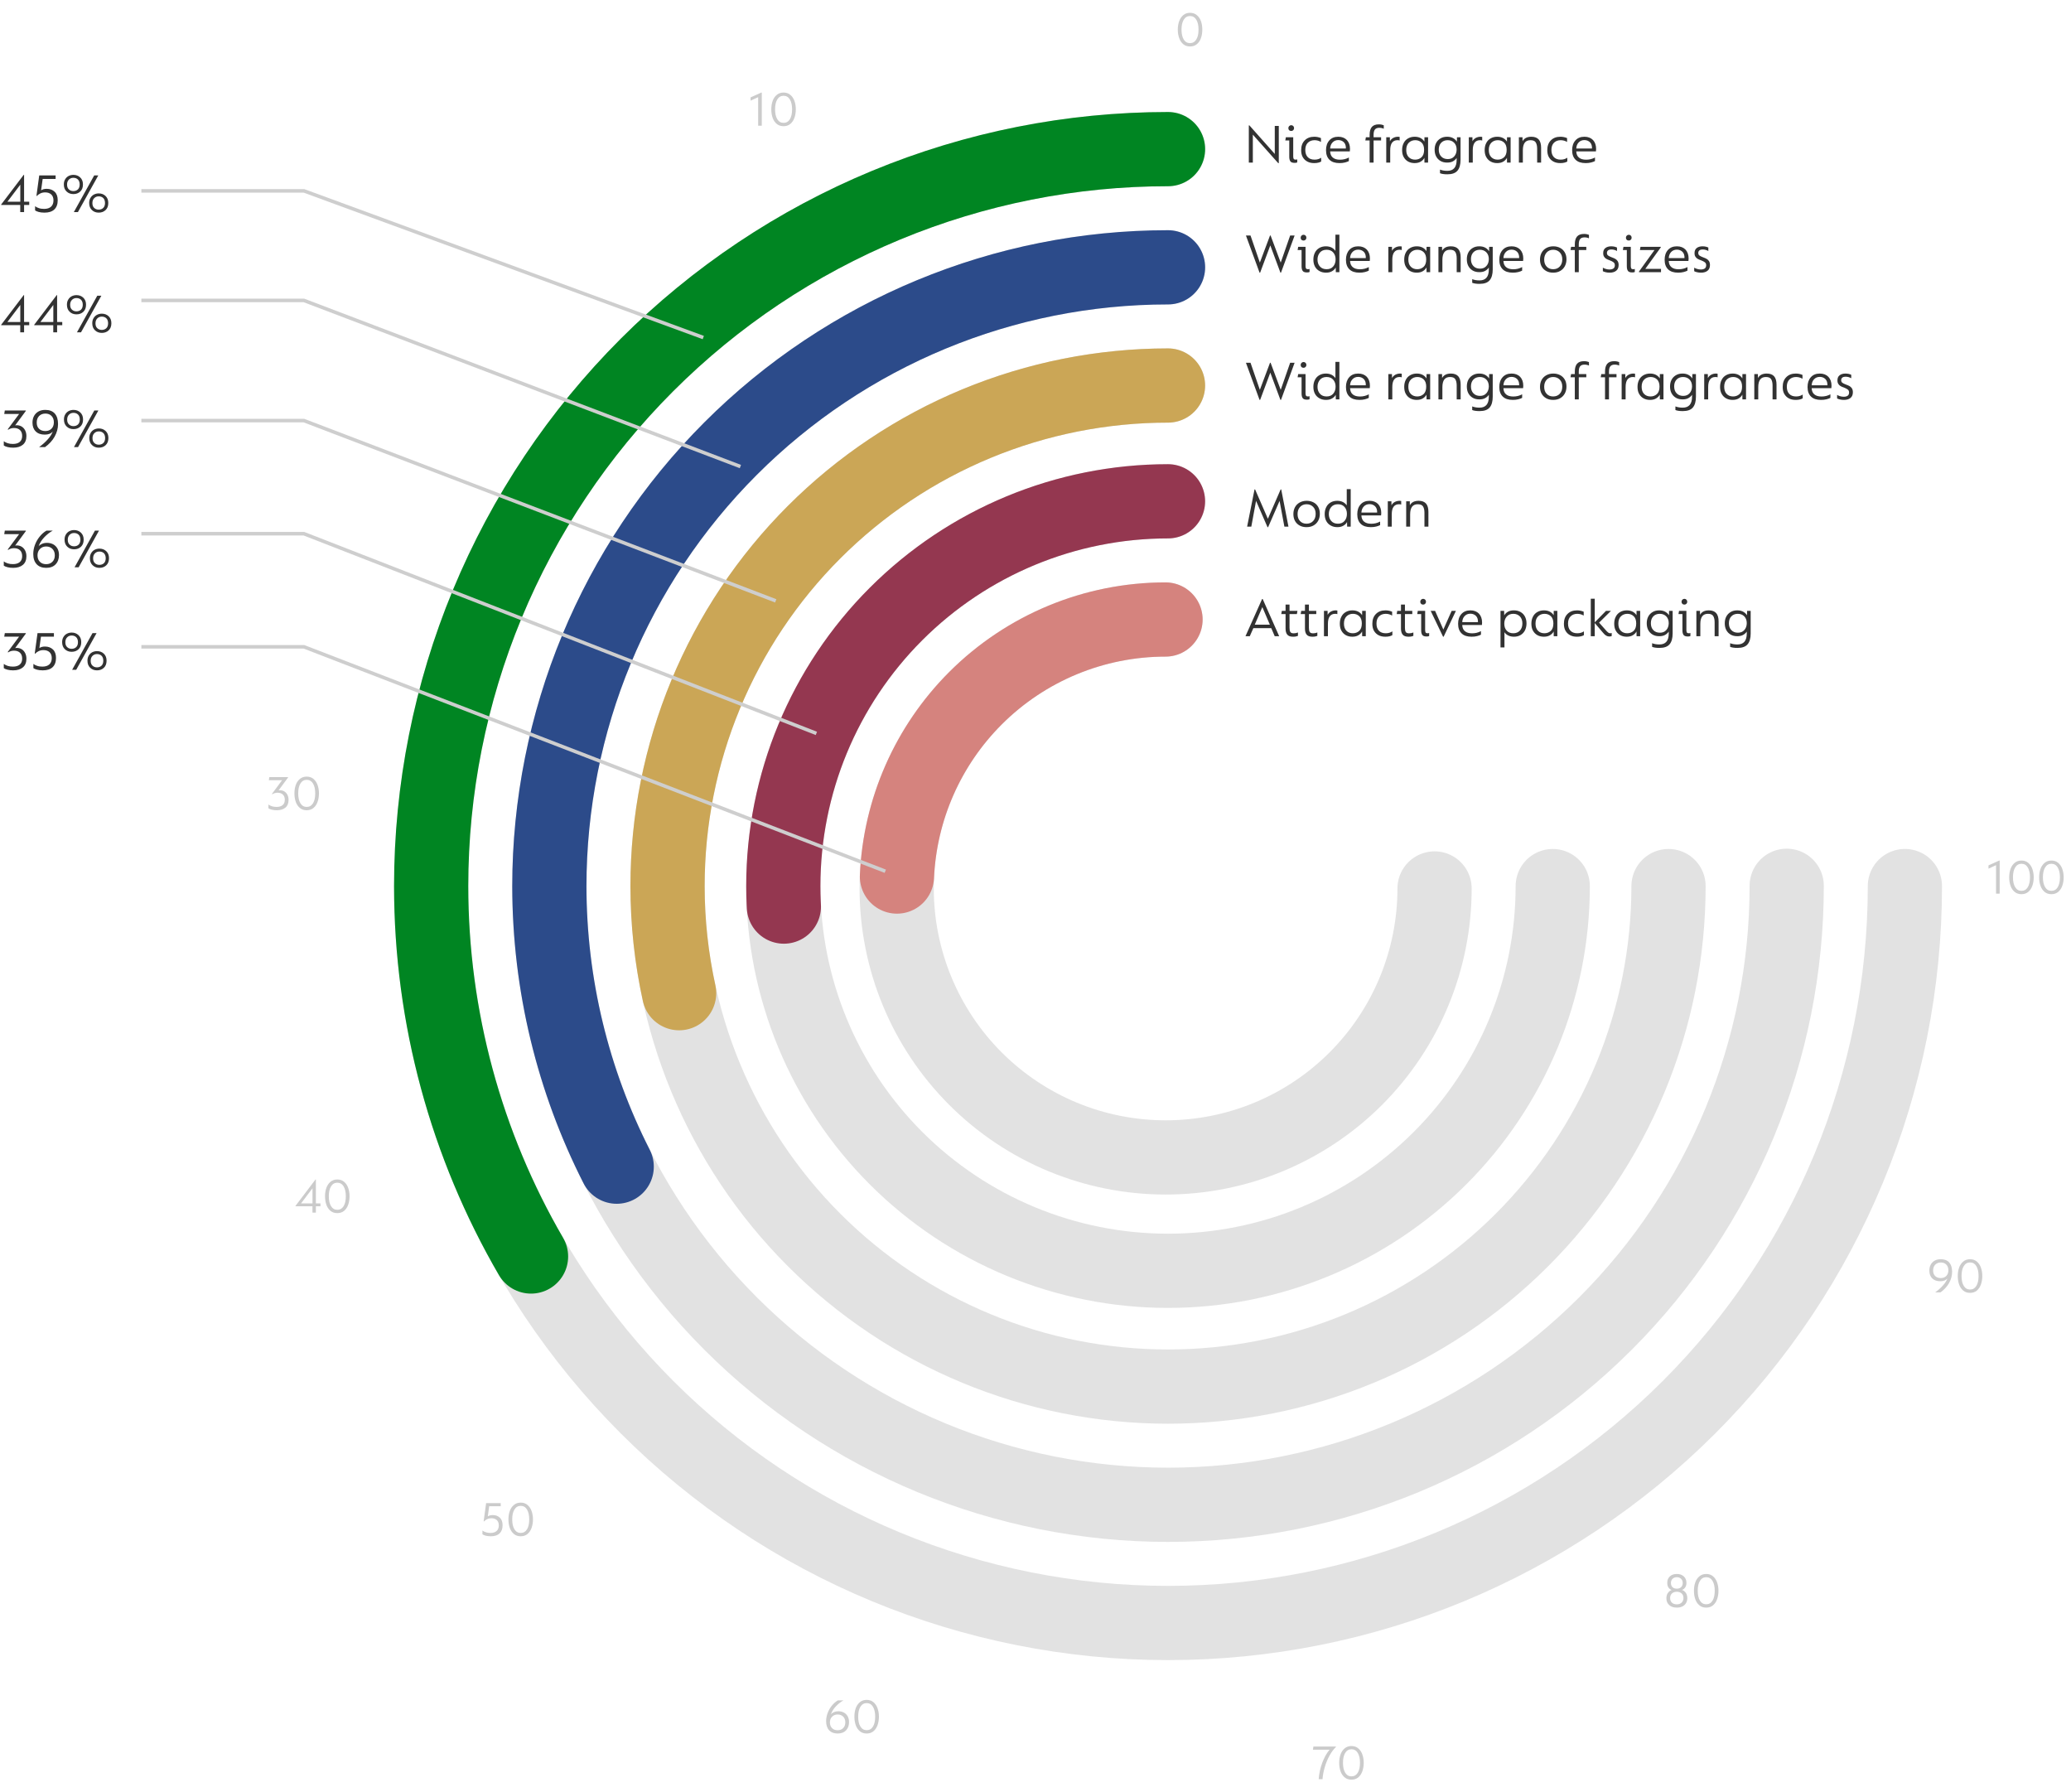 <svg width="586" height="507" viewBox="0 0 586 507" fill="none" xmlns="http://www.w3.org/2000/svg">
<path d="M330.5 42.19C303.119 42.19 276.006 47.583 250.71 58.061C225.414 68.539 202.429 83.897 183.068 103.258C163.707 122.619 148.349 145.604 137.87 170.9C127.392 196.197 122 223.309 122 250.69C122 305.988 143.967 359.02 183.068 398.122C222.17 437.223 275.202 459.19 330.5 459.19C385.798 459.19 438.83 437.223 477.932 398.122C517.033 359.02 539 305.988 539 250.69" stroke="#E2E2E2" stroke-width="21" stroke-miterlimit="10" stroke-linecap="round"/>
<path d="M330.5 42.19C303.119 42.19 276.006 47.583 250.71 58.061C225.414 68.539 202.429 83.897 183.068 103.258C163.707 122.619 148.349 145.604 137.87 170.9C127.392 196.197 122 223.309 122 250.69C122 287.826 131.907 323.94 150.258 355.5" stroke="#008522" stroke-width="21" stroke-miterlimit="10" stroke-linecap="round"/>
<path d="M330.5 75.632C284.072 75.632 239.546 94.083 206.716 126.926C173.886 159.769 155.442 204.314 155.442 250.762C155.48 297.184 173.94 341.692 206.766 374.504C239.591 407.317 284.097 425.748 330.5 425.748C376.929 425.748 421.455 407.297 454.285 374.454C487.115 341.61 505.559 297.065 505.559 250.618" stroke="#E2E2E2" stroke-width="21" stroke-miterlimit="10" stroke-linecap="round"/>
<path d="M330.5 75.632C284.072 75.632 239.545 94.083 206.715 126.926C173.886 159.769 155.442 204.314 155.442 250.762C155.465 278.593 162.109 305.736 174.5 330.083" stroke="#2C4B8A" stroke-width="21" stroke-miterlimit="10" stroke-linecap="round"/>
<path d="M330.492 109.074C311.894 109.074 293.479 112.737 276.297 119.855C259.115 126.972 243.503 137.405 230.354 150.556C217.204 163.707 206.773 179.32 199.658 196.503C192.543 213.685 188.881 232.101 188.884 250.699C188.884 288.255 203.803 324.274 230.36 350.83C256.916 377.387 292.935 392.306 330.492 392.306C349.089 392.308 367.505 388.647 384.687 381.532C401.87 374.417 417.483 363.986 430.634 350.837C443.785 337.687 454.218 322.075 461.336 304.894C468.454 287.712 472.116 269.296 472.116 250.699" stroke="#E2E2E2" stroke-width="21" stroke-miterlimit="10" stroke-linecap="round"/>
<path d="M330.492 109.074C311.894 109.074 293.479 112.737 276.297 119.855C259.115 126.972 243.503 137.405 230.354 150.556C217.204 163.707 206.773 179.32 199.658 196.503C192.543 213.685 188.881 232.101 188.884 250.699C188.884 260.968 189.999 271.123 192.163 281" stroke="#CBA656" stroke-width="21" stroke-miterlimit="10" stroke-linecap="round"/>
<path d="M330.492 141.833C301.622 141.838 273.936 153.31 253.524 173.725C233.112 194.141 221.644 221.829 221.644 250.699C221.644 279.567 233.112 307.253 253.525 327.666C273.938 348.079 301.624 359.547 330.492 359.547C359.362 359.547 387.049 348.079 407.465 327.667C427.881 307.254 439.353 279.569 439.357 250.699" stroke="#E2E2E2" stroke-width="21" stroke-miterlimit="10" stroke-linecap="round"/>
<path d="M330.492 141.833C301.622 141.838 273.936 153.31 253.523 173.725C233.111 194.141 221.643 221.829 221.643 250.699C221.643 252.303 221.679 253.904 221.749 255.5C221.764 255.834 221.78 256.167 221.798 256.5" stroke="#943750" stroke-width="21" stroke-miterlimit="10" stroke-linecap="round"/>
<path d="M329.791 175.275C309.616 175.275 290.266 183.292 276 197.563C261.734 211.834 253.72 231.19 253.72 251.372C253.725 271.553 261.741 290.906 276.006 305.176C290.271 319.446 309.617 327.465 329.791 327.47C339.785 327.477 349.683 325.514 358.918 321.693C368.154 317.871 376.546 312.267 383.616 305.2C390.685 298.133 396.293 289.742 400.119 280.506C403.945 271.27 405.915 261.37 405.915 251.372" stroke="#E2E2E2" stroke-width="21" stroke-miterlimit="10" stroke-linecap="round"/>
<path d="M329.791 175.275C309.616 175.275 290.267 183.292 276.001 197.563C262.531 211.037 254.635 229.044 253.795 248" stroke="#D5837E" stroke-width="21" stroke-miterlimit="10" stroke-linecap="round"/>
<path d="M354.496 38.096L361.68 46.16H361.84V35.632H360.704V43.552L353.52 35.472H353.36V46H354.496V38.096ZM364.771 36.832C364.931 36.992 365.123 37.056 365.363 37.056C365.587 37.056 365.763 36.992 365.923 36.832C366.083 36.688 366.163 36.496 366.163 36.256C366.163 36.016 366.083 35.824 365.939 35.664C365.779 35.504 365.587 35.424 365.363 35.424C365.139 35.424 364.947 35.504 364.787 35.664C364.627 35.824 364.547 36.016 364.547 36.24C364.547 36.48 364.611 36.672 364.771 36.832ZM365.107 45.632C365.315 45.936 365.715 46.08 366.323 46.08C366.643 46.08 366.883 46.048 367.059 45.952V45.088C366.899 45.152 366.739 45.168 366.595 45.168C366.339 45.168 366.163 45.104 366.067 44.96C365.971 44.816 365.923 44.576 365.923 44.256V38.832H363.843L363.683 39.744H364.803V44.32C364.803 44.896 364.899 45.328 365.107 45.632ZM369.948 45.728C370.492 46.016 371.132 46.144 371.852 46.144C372.284 46.144 372.684 46.112 373.036 46.016C373.388 45.92 373.66 45.824 373.836 45.696V44.624C373.644 44.768 373.372 44.896 373.052 45.008C372.732 45.12 372.364 45.168 371.964 45.168C371.132 45.168 370.476 44.928 370.028 44.448C369.564 43.968 369.34 43.28 369.34 42.416C369.34 41.568 369.564 40.896 370.044 40.4C370.524 39.92 371.164 39.664 371.964 39.664C372.62 39.664 373.228 39.84 373.772 40.16V39.072C373.164 38.816 372.54 38.688 371.884 38.688C370.732 38.688 369.836 39.04 369.164 39.728C368.492 40.416 368.172 41.328 368.172 42.48C368.172 43.264 368.316 43.936 368.636 44.48C368.956 45.024 369.388 45.44 369.948 45.728ZM376.18 45.2C376.836 45.84 377.78 46.144 379.012 46.144C379.572 46.144 380.1 46.096 380.58 45.968C381.06 45.84 381.412 45.712 381.668 45.568V44.56C380.916 44.976 380.084 45.184 379.172 45.184C378.292 45.184 377.62 44.992 377.14 44.592C376.66 44.208 376.404 43.616 376.372 42.832H381.94C381.972 42.672 381.988 42.448 381.988 42.144C381.988 41.088 381.684 40.24 381.108 39.616C380.516 39.008 379.7 38.688 378.676 38.688C377.588 38.688 376.74 39.04 376.132 39.728C375.508 40.432 375.204 41.344 375.204 42.48C375.204 43.664 375.524 44.56 376.18 45.2ZM380.82 42.016H376.372C376.404 41.296 376.644 40.72 377.06 40.288C377.476 39.856 378.004 39.632 378.676 39.632C379.332 39.632 379.86 39.856 380.276 40.272C380.676 40.704 380.852 41.28 380.82 42.016ZM387.541 39.744V46H388.661V39.744H390.789V38.832H388.661V38.208C388.661 37.504 388.773 36.976 389.029 36.656C389.269 36.336 389.685 36.16 390.261 36.16C390.773 36.16 391.189 36.256 391.541 36.432V35.44C391.381 35.376 391.189 35.312 390.949 35.264C390.693 35.216 390.437 35.184 390.149 35.184C389.237 35.184 388.581 35.44 388.165 35.92C387.749 36.416 387.541 37.152 387.541 38.128V38.832H386.485L386.325 39.744H387.541ZM392.246 38.832V46H393.366V42.544C393.366 41.584 393.526 40.864 393.878 40.384C394.23 39.904 394.742 39.664 395.414 39.664C395.702 39.664 395.91 39.696 396.038 39.76V38.736C395.942 38.704 395.798 38.688 395.606 38.688C395.062 38.688 394.598 38.816 394.182 39.04C393.766 39.28 393.478 39.584 393.286 39.968L393.27 38.832H392.246ZM398.479 45.728C399.023 46.016 399.615 46.144 400.271 46.144C400.943 46.144 401.519 46.016 401.999 45.728C402.479 45.44 402.815 45.088 403.039 44.656L403.055 46H404.079V38.832H403.055L403.039 40.064C402.799 39.664 402.447 39.328 401.983 39.072C401.503 38.816 400.943 38.688 400.287 38.688C399.583 38.688 398.975 38.848 398.431 39.152C397.887 39.456 397.471 39.888 397.183 40.464C396.879 41.04 396.735 41.696 396.735 42.448C396.735 43.248 396.879 43.92 397.199 44.464C397.519 45.024 397.935 45.44 398.479 45.728ZM402.207 44.512C401.695 44.96 401.103 45.168 400.415 45.168C399.663 45.168 399.055 44.928 398.591 44.448C398.127 43.968 397.903 43.296 397.903 42.416C397.903 41.536 398.143 40.864 398.623 40.384C399.103 39.904 399.727 39.664 400.463 39.664C401.183 39.664 401.775 39.904 402.255 40.352C402.719 40.8 402.959 41.488 402.959 42.384C402.959 43.36 402.703 44.064 402.207 44.512ZM408.322 49.232C408.706 49.296 409.106 49.312 409.554 49.312C410.866 49.312 411.826 48.976 412.402 48.288C412.978 47.6 413.266 46.576 413.266 45.232V38.832H412.258L412.226 40.08C411.97 39.664 411.618 39.328 411.154 39.072C410.674 38.816 410.114 38.688 409.474 38.688C408.738 38.688 408.114 38.848 407.586 39.168C407.042 39.488 406.642 39.92 406.354 40.464C406.066 41.024 405.938 41.648 405.938 42.352C405.938 43.056 406.066 43.696 406.354 44.24C406.642 44.784 407.042 45.216 407.586 45.536C408.13 45.856 408.754 46 409.49 46C410.13 46 410.69 45.888 411.138 45.632C411.586 45.376 411.922 45.072 412.162 44.688V45.248C412.162 47.312 411.282 48.336 409.522 48.336C408.754 48.336 408.066 48.224 407.458 47.984V49.008C407.65 49.104 407.938 49.168 408.322 49.232ZM411.474 44.256C411.026 44.768 410.434 45.008 409.666 45.008C408.882 45.008 408.258 44.768 407.794 44.272C407.33 43.792 407.106 43.136 407.106 42.32C407.106 41.52 407.33 40.88 407.778 40.4C408.226 39.92 408.85 39.664 409.618 39.664C410.37 39.664 410.978 39.904 411.458 40.384C411.922 40.864 412.162 41.504 412.162 42.336C412.146 43.12 411.922 43.76 411.474 44.256ZM415.606 38.832V46H416.726V42.544C416.726 41.584 416.886 40.864 417.238 40.384C417.59 39.904 418.102 39.664 418.774 39.664C419.062 39.664 419.27 39.696 419.398 39.76V38.736C419.302 38.704 419.158 38.688 418.966 38.688C418.422 38.688 417.958 38.816 417.542 39.04C417.126 39.28 416.838 39.584 416.646 39.968L416.63 38.832H415.606ZM421.838 45.728C422.382 46.016 422.974 46.144 423.63 46.144C424.302 46.144 424.878 46.016 425.358 45.728C425.838 45.44 426.174 45.088 426.398 44.656L426.414 46H427.438V38.832H426.414L426.398 40.064C426.158 39.664 425.806 39.328 425.342 39.072C424.862 38.816 424.302 38.688 423.646 38.688C422.942 38.688 422.334 38.848 421.79 39.152C421.246 39.456 420.83 39.888 420.542 40.464C420.238 41.04 420.094 41.696 420.094 42.448C420.094 43.248 420.238 43.92 420.558 44.464C420.878 45.024 421.294 45.44 421.838 45.728ZM425.566 44.512C425.054 44.96 424.462 45.168 423.774 45.168C423.022 45.168 422.414 44.928 421.95 44.448C421.486 43.968 421.262 43.296 421.262 42.416C421.262 41.536 421.502 40.864 421.982 40.384C422.462 39.904 423.086 39.664 423.822 39.664C424.542 39.664 425.134 39.904 425.614 40.352C426.078 40.8 426.318 41.488 426.318 42.384C426.318 43.36 426.062 44.064 425.566 44.512ZM429.777 38.832V46H430.897V42.544C430.897 41.584 431.073 40.864 431.425 40.384C431.777 39.904 432.321 39.664 433.057 39.664C433.793 39.664 434.289 39.872 434.545 40.288C434.801 40.704 434.945 41.296 434.945 42.064V46H436.065V41.808C436.065 40.768 435.841 39.984 435.393 39.472C434.945 38.96 434.241 38.688 433.313 38.688C432.097 38.688 431.265 39.12 430.817 39.952L430.801 38.832H429.777ZM439.589 45.728C440.133 46.016 440.773 46.144 441.493 46.144C441.925 46.144 442.325 46.112 442.677 46.016C443.029 45.92 443.301 45.824 443.477 45.696V44.624C443.285 44.768 443.013 44.896 442.693 45.008C442.373 45.12 442.005 45.168 441.605 45.168C440.773 45.168 440.117 44.928 439.669 44.448C439.205 43.968 438.981 43.28 438.981 42.416C438.981 41.568 439.205 40.896 439.685 40.4C440.165 39.92 440.805 39.664 441.605 39.664C442.261 39.664 442.869 39.84 443.413 40.16V39.072C442.805 38.816 442.181 38.688 441.525 38.688C440.373 38.688 439.477 39.04 438.805 39.728C438.133 40.416 437.813 41.328 437.813 42.48C437.813 43.264 437.957 43.936 438.277 44.48C438.597 45.024 439.029 45.44 439.589 45.728ZM445.82 45.2C446.476 45.84 447.42 46.144 448.652 46.144C449.212 46.144 449.74 46.096 450.22 45.968C450.7 45.84 451.052 45.712 451.308 45.568V44.56C450.556 44.976 449.724 45.184 448.812 45.184C447.932 45.184 447.26 44.992 446.78 44.592C446.3 44.208 446.044 43.616 446.012 42.832H451.58C451.612 42.672 451.628 42.448 451.628 42.144C451.628 41.088 451.324 40.24 450.748 39.616C450.156 39.008 449.34 38.688 448.316 38.688C447.228 38.688 446.38 39.04 445.772 39.728C445.148 40.432 444.844 41.344 444.844 42.48C444.844 43.664 445.164 44.56 445.82 45.2ZM450.46 42.016H446.012C446.044 41.296 446.284 40.72 446.7 40.288C447.116 39.856 447.644 39.632 448.316 39.632C448.972 39.632 449.5 39.856 449.916 40.272C450.316 40.704 450.492 41.28 450.46 42.016Z" fill="#323232"/>
<path d="M352.544 66.632L356.4 77.144H356.56L359.44 69.432L362.304 77.144H362.464L366.32 66.632H365.056L362.384 74.296L359.52 66.632H359.36L356.48 74.296L353.84 66.632H352.544ZM368.256 67.832C368.416 67.992 368.608 68.056 368.848 68.056C369.072 68.056 369.248 67.992 369.408 67.832C369.568 67.688 369.648 67.496 369.648 67.256C369.648 67.016 369.568 66.824 369.424 66.664C369.264 66.504 369.072 66.424 368.848 66.424C368.624 66.424 368.432 66.504 368.272 66.664C368.112 66.824 368.032 67.016 368.032 67.24C368.032 67.48 368.096 67.672 368.256 67.832ZM368.592 76.632C368.799 76.936 369.2 77.08 369.808 77.08C370.128 77.08 370.368 77.048 370.544 76.952V76.088C370.384 76.152 370.224 76.168 370.08 76.168C369.824 76.168 369.648 76.104 369.552 75.96C369.456 75.816 369.408 75.576 369.408 75.256V69.832H367.328L367.168 70.744H368.288V75.32C368.288 75.896 368.384 76.328 368.592 76.632ZM373.354 76.696C373.898 77 374.506 77.144 375.21 77.144C375.882 77.144 376.442 77.016 376.922 76.728C377.402 76.456 377.738 76.104 377.946 75.688L377.978 77H378.986V66.392H377.866V70.984C377.61 70.6 377.242 70.28 376.794 70.04C376.33 69.816 375.786 69.688 375.161 69.688C374.426 69.688 373.786 69.864 373.258 70.184C372.714 70.504 372.314 70.952 372.042 71.528C371.754 72.104 371.626 72.744 371.626 73.448C371.626 74.2 371.77 74.856 372.074 75.416C372.378 75.976 372.81 76.408 373.354 76.696ZM377.242 75.384C376.794 75.912 376.17 76.168 375.37 76.168C374.57 76.168 373.93 75.912 373.482 75.4C373.018 74.888 372.794 74.232 372.794 73.432C372.794 72.664 373.018 72.008 373.466 71.464C373.914 70.936 374.538 70.664 375.37 70.664C376.17 70.664 376.794 70.92 377.242 71.432C377.69 71.944 377.914 72.584 377.914 73.384C377.914 74.2 377.69 74.872 377.242 75.384ZM381.82 76.2C382.476 76.84 383.42 77.144 384.652 77.144C385.212 77.144 385.74 77.096 386.22 76.968C386.7 76.84 387.052 76.712 387.308 76.568V75.56C386.556 75.976 385.724 76.184 384.812 76.184C383.932 76.184 383.26 75.992 382.78 75.592C382.3 75.208 382.044 74.616 382.012 73.832H387.58C387.612 73.672 387.628 73.448 387.628 73.144C387.628 72.088 387.324 71.24 386.748 70.616C386.156 70.008 385.34 69.688 384.316 69.688C383.228 69.688 382.38 70.04 381.772 70.728C381.148 71.432 380.844 72.344 380.844 73.48C380.844 74.664 381.164 75.56 381.82 76.2ZM386.46 73.016H382.012C382.044 72.296 382.284 71.72 382.7 71.288C383.116 70.856 383.644 70.632 384.316 70.632C384.972 70.632 385.5 70.856 385.916 71.272C386.316 71.704 386.492 72.28 386.46 73.016ZM392.84 69.832V77H393.96V73.544C393.96 72.584 394.12 71.864 394.472 71.384C394.824 70.904 395.336 70.664 396.008 70.664C396.296 70.664 396.504 70.696 396.632 70.76V69.736C396.536 69.704 396.392 69.688 396.2 69.688C395.656 69.688 395.192 69.816 394.776 70.04C394.36 70.28 394.072 70.584 393.88 70.968L393.864 69.832H392.84ZM399.073 76.728C399.617 77.016 400.209 77.144 400.865 77.144C401.537 77.144 402.113 77.016 402.593 76.728C403.073 76.44 403.409 76.088 403.633 75.656L403.649 77H404.673V69.832H403.649L403.633 71.064C403.393 70.664 403.041 70.328 402.577 70.072C402.097 69.816 401.537 69.688 400.881 69.688C400.177 69.688 399.569 69.848 399.025 70.152C398.481 70.456 398.065 70.888 397.777 71.464C397.473 72.04 397.329 72.696 397.329 73.448C397.329 74.248 397.473 74.92 397.793 75.464C398.113 76.024 398.529 76.44 399.073 76.728ZM402.801 75.512C402.289 75.96 401.697 76.168 401.009 76.168C400.257 76.168 399.649 75.928 399.185 75.448C398.721 74.968 398.497 74.296 398.497 73.416C398.497 72.536 398.737 71.864 399.217 71.384C399.697 70.904 400.321 70.664 401.057 70.664C401.777 70.664 402.369 70.904 402.849 71.352C403.313 71.8 403.553 72.488 403.553 73.384C403.553 74.36 403.297 75.064 402.801 75.512ZM407.012 69.832V77H408.132V73.544C408.132 72.584 408.308 71.864 408.66 71.384C409.012 70.904 409.556 70.664 410.292 70.664C411.028 70.664 411.524 70.872 411.78 71.288C412.036 71.704 412.18 72.296 412.18 73.064V77H413.3V72.808C413.3 71.768 413.076 70.984 412.628 70.472C412.18 69.96 411.476 69.688 410.548 69.688C409.332 69.688 408.5 70.12 408.052 70.952L408.036 69.832H407.012ZM417.431 80.232C417.815 80.296 418.215 80.312 418.663 80.312C419.975 80.312 420.935 79.976 421.511 79.288C422.087 78.6 422.375 77.576 422.375 76.232V69.832H421.367L421.335 71.08C421.079 70.664 420.727 70.328 420.263 70.072C419.783 69.816 419.223 69.688 418.583 69.688C417.847 69.688 417.223 69.848 416.695 70.168C416.151 70.488 415.751 70.92 415.463 71.464C415.175 72.024 415.047 72.648 415.047 73.352C415.047 74.056 415.175 74.696 415.463 75.24C415.751 75.784 416.151 76.216 416.695 76.536C417.239 76.856 417.863 77 418.599 77C419.239 77 419.799 76.888 420.247 76.632C420.695 76.376 421.031 76.072 421.271 75.688V76.248C421.271 78.312 420.391 79.336 418.631 79.336C417.863 79.336 417.175 79.224 416.567 78.984V80.008C416.759 80.104 417.047 80.168 417.431 80.232ZM420.583 75.256C420.135 75.768 419.543 76.008 418.775 76.008C417.991 76.008 417.367 75.768 416.903 75.272C416.439 74.792 416.215 74.136 416.215 73.32C416.215 72.52 416.439 71.88 416.887 71.4C417.335 70.92 417.959 70.664 418.727 70.664C419.479 70.664 420.087 70.904 420.567 71.384C421.031 71.864 421.271 72.504 421.271 73.336C421.255 74.12 421.031 74.76 420.583 75.256ZM425.211 76.2C425.867 76.84 426.811 77.144 428.043 77.144C428.603 77.144 429.131 77.096 429.611 76.968C430.091 76.84 430.443 76.712 430.699 76.568V75.56C429.947 75.976 429.115 76.184 428.203 76.184C427.323 76.184 426.651 75.992 426.171 75.592C425.691 75.208 425.435 74.616 425.403 73.832H430.971C431.003 73.672 431.019 73.448 431.019 73.144C431.019 72.088 430.715 71.24 430.139 70.616C429.547 70.008 428.731 69.688 427.707 69.688C426.619 69.688 425.771 70.04 425.163 70.728C424.539 71.432 424.235 72.344 424.235 73.48C424.235 74.664 424.555 75.56 425.211 76.2ZM429.851 73.016H425.403C425.435 72.296 425.675 71.72 426.091 71.288C426.507 70.856 427.035 70.632 427.707 70.632C428.363 70.632 428.891 70.856 429.307 71.272C429.707 71.704 429.883 72.28 429.851 73.016ZM437.511 76.68C438.071 77 438.727 77.144 439.479 77.144C440.215 77.144 440.855 77 441.431 76.68C442.007 76.36 442.439 75.928 442.759 75.352C443.079 74.776 443.239 74.12 443.239 73.352C443.239 72.6 443.079 71.944 442.759 71.4C442.439 70.856 442.007 70.424 441.447 70.136C440.887 69.848 440.247 69.688 439.511 69.688C438.743 69.688 438.087 69.864 437.511 70.184C436.935 70.504 436.503 70.952 436.199 71.512C435.895 72.088 435.751 72.728 435.751 73.432C435.751 74.168 435.895 74.808 436.199 75.368C436.503 75.928 436.935 76.36 437.511 76.68ZM441.335 75.416C440.855 75.928 440.231 76.168 439.479 76.168C438.711 76.168 438.103 75.928 437.639 75.432C437.159 74.936 436.935 74.264 436.935 73.432C436.935 72.632 437.159 71.976 437.623 71.448C438.087 70.936 438.711 70.664 439.495 70.664C440.231 70.664 440.855 70.92 441.335 71.4C441.815 71.896 442.055 72.552 442.055 73.384C442.055 74.232 441.815 74.904 441.335 75.416ZM445.603 70.744V77H446.723V70.744H448.851V69.832H446.723V69.208C446.723 68.504 446.835 67.976 447.091 67.656C447.331 67.336 447.747 67.16 448.323 67.16C448.835 67.16 449.251 67.256 449.603 67.432V66.44C449.443 66.376 449.251 66.312 449.011 66.264C448.755 66.216 448.499 66.184 448.211 66.184C447.299 66.184 446.643 66.44 446.227 66.92C445.811 67.416 445.603 68.152 445.603 69.128V69.832H444.547L444.387 70.744H445.603ZM454.337 77.016C454.689 77.112 455.073 77.144 455.489 77.144C456.241 77.144 456.849 76.968 457.313 76.6C457.761 76.248 458.001 75.704 458.001 74.984C458.001 74.536 457.905 74.168 457.729 73.88C457.537 73.592 457.313 73.384 457.057 73.24C456.801 73.096 456.465 72.952 456.065 72.808C455.585 72.632 455.249 72.456 455.025 72.296C454.801 72.136 454.689 71.896 454.689 71.56C454.689 71.272 454.785 71.048 454.993 70.856C455.185 70.68 455.505 70.584 455.953 70.584C456.513 70.584 457.041 70.728 457.537 71.016V70.04C457.393 69.96 457.169 69.88 456.881 69.8C456.593 69.736 456.257 69.688 455.905 69.688C455.201 69.688 454.641 69.864 454.241 70.184C453.825 70.504 453.633 70.984 453.633 71.624C453.633 72.04 453.713 72.376 453.889 72.632C454.049 72.888 454.257 73.096 454.497 73.224C454.737 73.368 455.057 73.512 455.457 73.64C455.953 73.832 456.321 74.024 456.561 74.216C456.801 74.408 456.929 74.68 456.929 75.064C456.929 75.464 456.785 75.768 456.529 75.96C456.257 76.152 455.889 76.248 455.425 76.248C455.057 76.248 454.705 76.2 454.369 76.088C454.033 75.992 453.761 75.864 453.537 75.736V76.728C453.713 76.84 453.985 76.936 454.337 77.016ZM460.287 67.832C460.447 67.992 460.639 68.056 460.879 68.056C461.103 68.056 461.279 67.992 461.439 67.832C461.599 67.688 461.679 67.496 461.679 67.256C461.679 67.016 461.599 66.824 461.455 66.664C461.295 66.504 461.103 66.424 460.879 66.424C460.655 66.424 460.463 66.504 460.303 66.664C460.143 66.824 460.063 67.016 460.063 67.24C460.063 67.48 460.127 67.672 460.287 67.832ZM460.623 76.632C460.831 76.936 461.231 77.08 461.839 77.08C462.159 77.08 462.399 77.048 462.575 76.952V76.088C462.415 76.152 462.255 76.168 462.111 76.168C461.855 76.168 461.679 76.104 461.583 75.96C461.487 75.816 461.439 75.576 461.439 75.256V69.832H459.359L459.199 70.744H460.319V75.32C460.319 75.896 460.415 76.328 460.623 76.632ZM463.75 76.84V77H469.99V76.072H465.542L469.926 69.992V69.832H464.182L464.022 70.744H468.15L463.75 76.84ZM471.992 76.2C472.648 76.84 473.592 77.144 474.824 77.144C475.384 77.144 475.912 77.096 476.392 76.968C476.872 76.84 477.224 76.712 477.48 76.568V75.56C476.728 75.976 475.896 76.184 474.984 76.184C474.104 76.184 473.432 75.992 472.952 75.592C472.472 75.208 472.216 74.616 472.184 73.832H477.752C477.784 73.672 477.8 73.448 477.8 73.144C477.8 72.088 477.496 71.24 476.92 70.616C476.328 70.008 475.512 69.688 474.488 69.688C473.4 69.688 472.552 70.04 471.944 70.728C471.32 71.432 471.016 72.344 471.016 73.48C471.016 74.664 471.336 75.56 471.992 76.2ZM476.632 73.016H472.184C472.216 72.296 472.456 71.72 472.872 71.288C473.288 70.856 473.816 70.632 474.488 70.632C475.144 70.632 475.672 70.856 476.088 71.272C476.488 71.704 476.664 72.28 476.632 73.016ZM480.18 77.016C480.532 77.112 480.916 77.144 481.332 77.144C482.084 77.144 482.692 76.968 483.156 76.6C483.604 76.248 483.844 75.704 483.844 74.984C483.844 74.536 483.748 74.168 483.572 73.88C483.38 73.592 483.156 73.384 482.9 73.24C482.644 73.096 482.308 72.952 481.908 72.808C481.428 72.632 481.092 72.456 480.868 72.296C480.644 72.136 480.532 71.896 480.532 71.56C480.532 71.272 480.628 71.048 480.836 70.856C481.028 70.68 481.348 70.584 481.796 70.584C482.356 70.584 482.884 70.728 483.38 71.016V70.04C483.236 69.96 483.012 69.88 482.724 69.8C482.436 69.736 482.1 69.688 481.748 69.688C481.044 69.688 480.484 69.864 480.084 70.184C479.668 70.504 479.476 70.984 479.476 71.624C479.476 72.04 479.556 72.376 479.732 72.632C479.892 72.888 480.1 73.096 480.34 73.224C480.58 73.368 480.9 73.512 481.3 73.64C481.796 73.832 482.164 74.024 482.404 74.216C482.644 74.408 482.772 74.68 482.772 75.064C482.772 75.464 482.628 75.768 482.372 75.96C482.1 76.152 481.732 76.248 481.268 76.248C480.9 76.248 480.548 76.2 480.212 76.088C479.876 75.992 479.604 75.864 479.38 75.736V76.728C479.556 76.84 479.828 76.936 480.18 77.016Z" fill="#323232"/>
<path d="M352.544 102.632L356.4 113.144H356.56L359.44 105.432L362.304 113.144H362.464L366.32 102.632H365.056L362.384 110.296L359.52 102.632H359.36L356.48 110.296L353.84 102.632H352.544ZM368.256 103.832C368.416 103.992 368.608 104.056 368.848 104.056C369.072 104.056 369.248 103.992 369.408 103.832C369.568 103.688 369.648 103.496 369.648 103.256C369.648 103.016 369.568 102.824 369.424 102.664C369.264 102.504 369.072 102.424 368.848 102.424C368.624 102.424 368.432 102.504 368.272 102.664C368.112 102.824 368.032 103.016 368.032 103.24C368.032 103.48 368.096 103.672 368.256 103.832ZM368.592 112.632C368.799 112.936 369.2 113.08 369.808 113.08C370.128 113.08 370.368 113.048 370.544 112.952V112.088C370.384 112.152 370.224 112.168 370.08 112.168C369.824 112.168 369.648 112.104 369.552 111.96C369.456 111.816 369.408 111.576 369.408 111.256V105.832H367.328L367.168 106.744H368.288V111.32C368.288 111.896 368.384 112.328 368.592 112.632ZM373.354 112.696C373.898 113 374.506 113.144 375.21 113.144C375.882 113.144 376.442 113.016 376.922 112.728C377.402 112.456 377.738 112.104 377.946 111.688L377.978 113H378.986V102.392H377.866V106.984C377.61 106.6 377.242 106.28 376.794 106.04C376.33 105.816 375.786 105.688 375.161 105.688C374.426 105.688 373.786 105.864 373.258 106.184C372.714 106.504 372.314 106.952 372.042 107.528C371.754 108.104 371.626 108.744 371.626 109.448C371.626 110.2 371.77 110.856 372.074 111.416C372.378 111.976 372.81 112.408 373.354 112.696ZM377.242 111.384C376.794 111.912 376.17 112.168 375.37 112.168C374.57 112.168 373.93 111.912 373.482 111.4C373.018 110.888 372.794 110.232 372.794 109.432C372.794 108.664 373.018 108.008 373.466 107.464C373.914 106.936 374.538 106.664 375.37 106.664C376.17 106.664 376.794 106.92 377.242 107.432C377.69 107.944 377.914 108.584 377.914 109.384C377.914 110.2 377.69 110.872 377.242 111.384ZM381.82 112.2C382.476 112.84 383.42 113.144 384.652 113.144C385.212 113.144 385.74 113.096 386.22 112.968C386.7 112.84 387.052 112.712 387.308 112.568V111.56C386.556 111.976 385.724 112.184 384.812 112.184C383.932 112.184 383.26 111.992 382.78 111.592C382.3 111.208 382.044 110.616 382.012 109.832H387.58C387.612 109.672 387.628 109.448 387.628 109.144C387.628 108.088 387.324 107.24 386.748 106.616C386.156 106.008 385.34 105.688 384.316 105.688C383.228 105.688 382.38 106.04 381.772 106.728C381.148 107.432 380.844 108.344 380.844 109.48C380.844 110.664 381.164 111.56 381.82 112.2ZM386.46 109.016H382.012C382.044 108.296 382.284 107.72 382.7 107.288C383.116 106.856 383.644 106.632 384.316 106.632C384.972 106.632 385.5 106.856 385.916 107.272C386.316 107.704 386.492 108.28 386.46 109.016ZM392.84 105.832V113H393.96V109.544C393.96 108.584 394.12 107.864 394.472 107.384C394.824 106.904 395.336 106.664 396.008 106.664C396.296 106.664 396.504 106.696 396.632 106.76V105.736C396.536 105.704 396.392 105.688 396.2 105.688C395.656 105.688 395.192 105.816 394.776 106.04C394.36 106.28 394.072 106.584 393.88 106.968L393.864 105.832H392.84ZM399.073 112.728C399.617 113.016 400.209 113.144 400.865 113.144C401.537 113.144 402.113 113.016 402.593 112.728C403.073 112.44 403.409 112.088 403.633 111.656L403.649 113H404.673V105.832H403.649L403.633 107.064C403.393 106.664 403.041 106.328 402.577 106.072C402.097 105.816 401.537 105.688 400.881 105.688C400.177 105.688 399.569 105.848 399.025 106.152C398.481 106.456 398.065 106.888 397.777 107.464C397.473 108.04 397.329 108.696 397.329 109.448C397.329 110.248 397.473 110.92 397.793 111.464C398.113 112.024 398.529 112.44 399.073 112.728ZM402.801 111.512C402.289 111.96 401.697 112.168 401.009 112.168C400.257 112.168 399.649 111.928 399.185 111.448C398.721 110.968 398.497 110.296 398.497 109.416C398.497 108.536 398.737 107.864 399.217 107.384C399.697 106.904 400.321 106.664 401.057 106.664C401.777 106.664 402.369 106.904 402.849 107.352C403.313 107.8 403.553 108.488 403.553 109.384C403.553 110.36 403.297 111.064 402.801 111.512ZM407.012 105.832V113H408.132V109.544C408.132 108.584 408.308 107.864 408.66 107.384C409.012 106.904 409.556 106.664 410.292 106.664C411.028 106.664 411.524 106.872 411.78 107.288C412.036 107.704 412.18 108.296 412.18 109.064V113H413.3V108.808C413.3 107.768 413.076 106.984 412.628 106.472C412.18 105.96 411.476 105.688 410.548 105.688C409.332 105.688 408.5 106.12 408.052 106.952L408.036 105.832H407.012ZM417.431 116.232C417.815 116.296 418.215 116.312 418.663 116.312C419.975 116.312 420.935 115.976 421.511 115.288C422.087 114.6 422.375 113.576 422.375 112.232V105.832H421.367L421.335 107.08C421.079 106.664 420.727 106.328 420.263 106.072C419.783 105.816 419.223 105.688 418.583 105.688C417.847 105.688 417.223 105.848 416.695 106.168C416.151 106.488 415.751 106.92 415.463 107.464C415.175 108.024 415.047 108.648 415.047 109.352C415.047 110.056 415.175 110.696 415.463 111.24C415.751 111.784 416.151 112.216 416.695 112.536C417.239 112.856 417.863 113 418.599 113C419.239 113 419.799 112.888 420.247 112.632C420.695 112.376 421.031 112.072 421.271 111.688V112.248C421.271 114.312 420.391 115.336 418.631 115.336C417.863 115.336 417.175 115.224 416.567 114.984V116.008C416.759 116.104 417.047 116.168 417.431 116.232ZM420.583 111.256C420.135 111.768 419.543 112.008 418.775 112.008C417.991 112.008 417.367 111.768 416.903 111.272C416.439 110.792 416.215 110.136 416.215 109.32C416.215 108.52 416.439 107.88 416.887 107.4C417.335 106.92 417.959 106.664 418.727 106.664C419.479 106.664 420.087 106.904 420.567 107.384C421.031 107.864 421.271 108.504 421.271 109.336C421.255 110.12 421.031 110.76 420.583 111.256ZM425.211 112.2C425.867 112.84 426.811 113.144 428.043 113.144C428.603 113.144 429.131 113.096 429.611 112.968C430.091 112.84 430.443 112.712 430.699 112.568V111.56C429.947 111.976 429.115 112.184 428.203 112.184C427.323 112.184 426.651 111.992 426.171 111.592C425.691 111.208 425.435 110.616 425.403 109.832H430.971C431.003 109.672 431.019 109.448 431.019 109.144C431.019 108.088 430.715 107.24 430.139 106.616C429.547 106.008 428.731 105.688 427.707 105.688C426.619 105.688 425.771 106.04 425.163 106.728C424.539 107.432 424.235 108.344 424.235 109.48C424.235 110.664 424.555 111.56 425.211 112.2ZM429.851 109.016H425.403C425.435 108.296 425.675 107.72 426.091 107.288C426.507 106.856 427.035 106.632 427.707 106.632C428.363 106.632 428.891 106.856 429.307 107.272C429.707 107.704 429.883 108.28 429.851 109.016ZM437.511 112.68C438.071 113 438.727 113.144 439.479 113.144C440.215 113.144 440.855 113 441.431 112.68C442.007 112.36 442.439 111.928 442.759 111.352C443.079 110.776 443.239 110.12 443.239 109.352C443.239 108.6 443.079 107.944 442.759 107.4C442.439 106.856 442.007 106.424 441.447 106.136C440.887 105.848 440.247 105.688 439.511 105.688C438.743 105.688 438.087 105.864 437.511 106.184C436.935 106.504 436.503 106.952 436.199 107.512C435.895 108.088 435.751 108.728 435.751 109.432C435.751 110.168 435.895 110.808 436.199 111.368C436.503 111.928 436.935 112.36 437.511 112.68ZM441.335 111.416C440.855 111.928 440.231 112.168 439.479 112.168C438.711 112.168 438.103 111.928 437.639 111.432C437.159 110.936 436.935 110.264 436.935 109.432C436.935 108.632 437.159 107.976 437.623 107.448C438.087 106.936 438.711 106.664 439.495 106.664C440.231 106.664 440.855 106.92 441.335 107.4C441.815 107.896 442.055 108.552 442.055 109.384C442.055 110.232 441.815 110.904 441.335 111.416ZM445.603 106.744V113H446.723V106.744H448.851V105.832H446.723V105.208C446.723 104.504 446.835 103.976 447.091 103.656C447.331 103.336 447.747 103.16 448.323 103.16C448.835 103.16 449.251 103.256 449.603 103.432V102.44C449.443 102.376 449.251 102.312 449.011 102.264C448.755 102.216 448.499 102.184 448.211 102.184C447.299 102.184 446.643 102.44 446.227 102.92C445.811 103.416 445.603 104.152 445.603 105.128V105.832H444.547L444.387 106.744H445.603ZM454.15 106.744V113H455.27V106.744H457.398V105.832H455.27V105.208C455.27 104.504 455.382 103.976 455.638 103.656C455.878 103.336 456.294 103.16 456.87 103.16C457.382 103.16 457.798 103.256 458.15 103.432V102.44C457.99 102.376 457.798 102.312 457.558 102.264C457.302 102.216 457.046 102.184 456.758 102.184C455.846 102.184 455.19 102.44 454.774 102.92C454.358 103.416 454.15 104.152 454.15 105.128V105.832H453.094L452.934 106.744H454.15ZM458.856 105.832V113H459.976V109.544C459.976 108.584 460.136 107.864 460.488 107.384C460.84 106.904 461.352 106.664 462.024 106.664C462.312 106.664 462.52 106.696 462.648 106.76V105.736C462.552 105.704 462.408 105.688 462.216 105.688C461.672 105.688 461.208 105.816 460.792 106.04C460.376 106.28 460.088 106.584 459.896 106.968L459.88 105.832H458.856ZM465.088 112.728C465.632 113.016 466.224 113.144 466.88 113.144C467.552 113.144 468.128 113.016 468.608 112.728C469.088 112.44 469.424 112.088 469.648 111.656L469.664 113H470.688V105.832H469.664L469.648 107.064C469.408 106.664 469.056 106.328 468.592 106.072C468.112 105.816 467.552 105.688 466.896 105.688C466.192 105.688 465.584 105.848 465.04 106.152C464.496 106.456 464.08 106.888 463.792 107.464C463.488 108.04 463.344 108.696 463.344 109.448C463.344 110.248 463.488 110.92 463.808 111.464C464.128 112.024 464.544 112.44 465.088 112.728ZM468.816 111.512C468.304 111.96 467.712 112.168 467.024 112.168C466.272 112.168 465.664 111.928 465.2 111.448C464.736 110.968 464.512 110.296 464.512 109.416C464.512 108.536 464.752 107.864 465.232 107.384C465.712 106.904 466.336 106.664 467.072 106.664C467.792 106.664 468.384 106.904 468.864 107.352C469.328 107.8 469.568 108.488 469.568 109.384C469.568 110.36 469.312 111.064 468.816 111.512ZM474.931 116.232C475.315 116.296 475.715 116.312 476.163 116.312C477.475 116.312 478.435 115.976 479.011 115.288C479.587 114.6 479.875 113.576 479.875 112.232V105.832H478.867L478.835 107.08C478.579 106.664 478.227 106.328 477.763 106.072C477.283 105.816 476.723 105.688 476.083 105.688C475.347 105.688 474.723 105.848 474.195 106.168C473.651 106.488 473.251 106.92 472.963 107.464C472.675 108.024 472.547 108.648 472.547 109.352C472.547 110.056 472.675 110.696 472.963 111.24C473.251 111.784 473.651 112.216 474.195 112.536C474.739 112.856 475.363 113 476.099 113C476.739 113 477.299 112.888 477.747 112.632C478.195 112.376 478.531 112.072 478.771 111.688V112.248C478.771 114.312 477.891 115.336 476.131 115.336C475.363 115.336 474.675 115.224 474.067 114.984V116.008C474.259 116.104 474.547 116.168 474.931 116.232ZM478.083 111.256C477.635 111.768 477.043 112.008 476.275 112.008C475.491 112.008 474.867 111.768 474.403 111.272C473.939 110.792 473.715 110.136 473.715 109.32C473.715 108.52 473.939 107.88 474.387 107.4C474.835 106.92 475.459 106.664 476.227 106.664C476.979 106.664 477.587 106.904 478.067 107.384C478.531 107.864 478.771 108.504 478.771 109.336C478.755 110.12 478.531 110.76 478.083 111.256ZM482.215 105.832V113H483.335V109.544C483.335 108.584 483.495 107.864 483.847 107.384C484.199 106.904 484.711 106.664 485.383 106.664C485.671 106.664 485.879 106.696 486.007 106.76V105.736C485.911 105.704 485.767 105.688 485.575 105.688C485.031 105.688 484.567 105.816 484.151 106.04C483.735 106.28 483.447 106.584 483.255 106.968L483.239 105.832H482.215ZM488.448 112.728C488.992 113.016 489.584 113.144 490.24 113.144C490.912 113.144 491.488 113.016 491.968 112.728C492.448 112.44 492.784 112.088 493.008 111.656L493.024 113H494.048V105.832H493.024L493.008 107.064C492.768 106.664 492.416 106.328 491.952 106.072C491.472 105.816 490.912 105.688 490.256 105.688C489.552 105.688 488.944 105.848 488.4 106.152C487.856 106.456 487.44 106.888 487.152 107.464C486.848 108.04 486.704 108.696 486.704 109.448C486.704 110.248 486.848 110.92 487.168 111.464C487.488 112.024 487.904 112.44 488.448 112.728ZM492.176 111.512C491.664 111.96 491.072 112.168 490.384 112.168C489.632 112.168 489.024 111.928 488.56 111.448C488.096 110.968 487.872 110.296 487.872 109.416C487.872 108.536 488.112 107.864 488.592 107.384C489.072 106.904 489.696 106.664 490.432 106.664C491.152 106.664 491.744 106.904 492.224 107.352C492.688 107.8 492.928 108.488 492.928 109.384C492.928 110.36 492.672 111.064 492.176 111.512ZM496.387 105.832V113H497.507V109.544C497.507 108.584 497.683 107.864 498.035 107.384C498.387 106.904 498.931 106.664 499.667 106.664C500.403 106.664 500.899 106.872 501.155 107.288C501.411 107.704 501.555 108.296 501.555 109.064V113H502.675V108.808C502.675 107.768 502.451 106.984 502.003 106.472C501.555 105.96 500.851 105.688 499.923 105.688C498.707 105.688 497.875 106.12 497.427 106.952L497.411 105.832H496.387ZM506.198 112.728C506.742 113.016 507.382 113.144 508.102 113.144C508.534 113.144 508.934 113.112 509.286 113.016C509.638 112.92 509.91 112.824 510.086 112.696V111.624C509.894 111.768 509.622 111.896 509.302 112.008C508.982 112.12 508.614 112.168 508.214 112.168C507.382 112.168 506.726 111.928 506.278 111.448C505.814 110.968 505.59 110.28 505.59 109.416C505.59 108.568 505.814 107.896 506.294 107.4C506.774 106.92 507.414 106.664 508.214 106.664C508.87 106.664 509.478 106.84 510.022 107.16V106.072C509.414 105.816 508.79 105.688 508.134 105.688C506.982 105.688 506.086 106.04 505.414 106.728C504.742 107.416 504.422 108.328 504.422 109.48C504.422 110.264 504.566 110.936 504.886 111.48C505.206 112.024 505.638 112.44 506.198 112.728ZM512.43 112.2C513.086 112.84 514.03 113.144 515.262 113.144C515.822 113.144 516.35 113.096 516.83 112.968C517.31 112.84 517.662 112.712 517.918 112.568V111.56C517.166 111.976 516.334 112.184 515.422 112.184C514.542 112.184 513.87 111.992 513.39 111.592C512.91 111.208 512.654 110.616 512.622 109.832H518.19C518.222 109.672 518.238 109.448 518.238 109.144C518.238 108.088 517.934 107.24 517.358 106.616C516.766 106.008 515.95 105.688 514.926 105.688C513.838 105.688 512.99 106.04 512.382 106.728C511.758 107.432 511.454 108.344 511.454 109.48C511.454 110.664 511.774 111.56 512.43 112.2ZM517.07 109.016H512.622C512.654 108.296 512.894 107.72 513.31 107.288C513.726 106.856 514.254 106.632 514.926 106.632C515.582 106.632 516.11 106.856 516.526 107.272C516.926 107.704 517.102 108.28 517.07 109.016ZM520.618 113.016C520.97 113.112 521.354 113.144 521.77 113.144C522.522 113.144 523.13 112.968 523.594 112.6C524.042 112.248 524.282 111.704 524.282 110.984C524.282 110.536 524.186 110.168 524.01 109.88C523.818 109.592 523.594 109.384 523.338 109.24C523.082 109.096 522.746 108.952 522.346 108.808C521.866 108.632 521.53 108.456 521.306 108.296C521.082 108.136 520.97 107.896 520.97 107.56C520.97 107.272 521.066 107.048 521.274 106.856C521.466 106.68 521.786 106.584 522.234 106.584C522.794 106.584 523.322 106.728 523.818 107.016V106.04C523.674 105.96 523.45 105.88 523.162 105.8C522.874 105.736 522.538 105.688 522.186 105.688C521.482 105.688 520.922 105.864 520.522 106.184C520.106 106.504 519.914 106.984 519.914 107.624C519.914 108.04 519.994 108.376 520.17 108.632C520.33 108.888 520.538 109.096 520.778 109.224C521.018 109.368 521.338 109.512 521.738 109.64C522.234 109.832 522.602 110.024 522.842 110.216C523.082 110.408 523.21 110.68 523.21 111.064C523.21 111.464 523.066 111.768 522.81 111.96C522.538 112.152 522.17 112.248 521.706 112.248C521.338 112.248 520.986 112.2 520.65 112.088C520.314 111.992 520.042 111.864 519.818 111.736V112.728C519.994 112.84 520.266 112.936 520.618 113.016Z" fill="#323232"/>
<path d="M355.408 141.704L358.656 149.16H358.816L362.064 141.72L363.424 149H364.576L362.528 138.472H362.368L358.752 146.776L355.136 138.472H354.976L352.88 149H354.064L355.408 141.704ZM367.729 148.68C368.289 149 368.945 149.144 369.697 149.144C370.433 149.144 371.073 149 371.649 148.68C372.225 148.36 372.657 147.928 372.977 147.352C373.297 146.776 373.457 146.12 373.457 145.352C373.457 144.6 373.297 143.944 372.977 143.4C372.657 142.856 372.225 142.424 371.665 142.136C371.105 141.848 370.465 141.688 369.729 141.688C368.961 141.688 368.305 141.864 367.729 142.184C367.153 142.504 366.721 142.952 366.417 143.512C366.113 144.088 365.969 144.728 365.969 145.432C365.969 146.168 366.113 146.808 366.417 147.368C366.721 147.928 367.153 148.36 367.729 148.68ZM371.553 147.416C371.073 147.928 370.449 148.168 369.697 148.168C368.929 148.168 368.321 147.928 367.857 147.432C367.377 146.936 367.153 146.264 367.153 145.432C367.153 144.632 367.377 143.976 367.841 143.448C368.305 142.936 368.929 142.664 369.713 142.664C370.449 142.664 371.073 142.92 371.553 143.4C372.033 143.896 372.273 144.552 372.273 145.384C372.273 146.232 372.033 146.904 371.553 147.416ZM376.557 148.696C377.101 149 377.709 149.144 378.413 149.144C379.085 149.144 379.645 149.016 380.125 148.728C380.605 148.456 380.941 148.104 381.149 147.688L381.181 149H382.189V138.392H381.069V142.984C380.813 142.6 380.445 142.28 379.997 142.04C379.533 141.816 378.989 141.688 378.365 141.688C377.629 141.688 376.989 141.864 376.461 142.184C375.917 142.504 375.517 142.952 375.245 143.528C374.957 144.104 374.829 144.744 374.829 145.448C374.829 146.2 374.973 146.856 375.277 147.416C375.581 147.976 376.013 148.408 376.557 148.696ZM380.445 147.384C379.997 147.912 379.373 148.168 378.573 148.168C377.773 148.168 377.133 147.912 376.685 147.4C376.221 146.888 375.997 146.232 375.997 145.432C375.997 144.664 376.221 144.008 376.669 143.464C377.117 142.936 377.741 142.664 378.573 142.664C379.373 142.664 379.997 142.92 380.445 143.432C380.893 143.944 381.117 144.584 381.117 145.384C381.117 146.2 380.893 146.872 380.445 147.384ZM385.023 148.2C385.679 148.84 386.623 149.144 387.855 149.144C388.415 149.144 388.943 149.096 389.423 148.968C389.903 148.84 390.255 148.712 390.511 148.568V147.56C389.759 147.976 388.927 148.184 388.015 148.184C387.135 148.184 386.463 147.992 385.983 147.592C385.503 147.208 385.247 146.616 385.215 145.832H390.783C390.815 145.672 390.831 145.448 390.831 145.144C390.831 144.088 390.527 143.24 389.951 142.616C389.359 142.008 388.543 141.688 387.519 141.688C386.431 141.688 385.583 142.04 384.975 142.728C384.351 143.432 384.047 144.344 384.047 145.48C384.047 146.664 384.367 147.56 385.023 148.2ZM389.663 145.016H385.215C385.247 144.296 385.487 143.72 385.903 143.288C386.319 142.856 386.847 142.632 387.519 142.632C388.175 142.632 388.703 142.856 389.119 143.272C389.519 143.704 389.695 144.28 389.663 145.016ZM392.684 141.832V149H393.804V145.544C393.804 144.584 393.964 143.864 394.316 143.384C394.668 142.904 395.18 142.664 395.852 142.664C396.14 142.664 396.348 142.696 396.476 142.76V141.736C396.38 141.704 396.236 141.688 396.044 141.688C395.5 141.688 395.036 141.816 394.62 142.04C394.204 142.28 393.916 142.584 393.724 142.968L393.708 141.832H392.684ZM397.887 141.832V149H399.007V145.544C399.007 144.584 399.183 143.864 399.535 143.384C399.887 142.904 400.431 142.664 401.167 142.664C401.903 142.664 402.399 142.872 402.655 143.288C402.911 143.704 403.055 144.296 403.055 145.064V149H404.175V144.808C404.175 143.768 403.951 142.984 403.503 142.472C403.055 141.96 402.351 141.688 401.423 141.688C400.207 141.688 399.375 142.12 398.927 142.952L398.911 141.832H397.887Z" fill="#323232"/>
<path d="M357.12 169.472L352.416 180H353.632L354.64 177.728H359.712L360.688 180H361.952L357.28 169.472H357.12ZM359.312 176.736H355.04L357.184 171.76L359.312 176.736ZM365.118 178.816C364.958 178.576 364.878 178.192 364.878 177.648V173.744H366.958L367.118 172.832H364.878V171.056H363.758V172.832H362.702L362.542 173.744H363.758V177.84C363.758 178.592 363.918 179.168 364.238 179.552C364.558 179.952 365.102 180.144 365.87 180.144C366.158 180.144 366.414 180.128 366.67 180.08C366.91 180.032 367.102 179.968 367.262 179.904V178.944C366.878 179.104 366.478 179.184 366.078 179.184C365.598 179.184 365.278 179.072 365.118 178.816ZM372.75 178.944C372.366 179.104 371.966 179.184 371.566 179.184C371.086 179.184 370.766 179.072 370.606 178.816C370.446 178.576 370.366 178.192 370.366 177.648V173.744H372.446V172.832H370.366V171.056H369.246V172.832H368.19L368.03 173.744H369.246V177.84C369.246 178.592 369.406 179.168 369.726 179.552C370.046 179.952 370.59 180.144 371.358 180.144C371.646 180.144 371.902 180.128 372.158 180.08C372.398 180.032 372.59 179.968 372.75 179.904V178.944ZM374.621 172.832V180H375.741V176.544C375.741 175.584 375.901 174.864 376.253 174.384C376.605 173.904 377.117 173.664 377.789 173.664C378.077 173.664 378.285 173.696 378.413 173.76V172.736C378.317 172.704 378.173 172.688 377.981 172.688C377.437 172.688 376.973 172.816 376.557 173.04C376.141 173.28 375.853 173.584 375.661 173.968L375.645 172.832H374.621ZM380.854 179.728C381.398 180.016 381.99 180.144 382.646 180.144C383.318 180.144 383.894 180.016 384.374 179.728C384.854 179.44 385.19 179.088 385.414 178.656L385.43 180H386.454V172.832H385.43L385.414 174.064C385.174 173.664 384.822 173.328 384.358 173.072C383.878 172.816 383.318 172.688 382.662 172.688C381.958 172.688 381.35 172.848 380.806 173.152C380.262 173.456 379.846 173.888 379.558 174.464C379.254 175.04 379.11 175.696 379.11 176.448C379.11 177.248 379.254 177.92 379.574 178.464C379.894 179.024 380.31 179.44 380.854 179.728ZM384.582 178.512C384.07 178.96 383.478 179.168 382.79 179.168C382.038 179.168 381.43 178.928 380.966 178.448C380.502 177.968 380.278 177.296 380.278 176.416C380.278 175.536 380.518 174.864 380.998 174.384C381.478 173.904 382.102 173.664 382.838 173.664C383.558 173.664 384.15 173.904 384.63 174.352C385.094 174.8 385.334 175.488 385.334 176.384C385.334 177.36 385.078 178.064 384.582 178.512ZM390.089 179.728C390.633 180.016 391.273 180.144 391.993 180.144C392.425 180.144 392.825 180.112 393.177 180.016C393.529 179.92 393.801 179.824 393.977 179.696V178.624C393.785 178.768 393.513 178.896 393.193 179.008C392.873 179.12 392.505 179.168 392.105 179.168C391.273 179.168 390.617 178.928 390.169 178.448C389.705 177.968 389.481 177.28 389.481 176.416C389.481 175.568 389.705 174.896 390.185 174.4C390.665 173.92 391.305 173.664 392.105 173.664C392.761 173.664 393.369 173.84 393.913 174.16V173.072C393.305 172.816 392.681 172.688 392.025 172.688C390.873 172.688 389.977 173.04 389.305 173.728C388.633 174.416 388.313 175.328 388.313 176.48C388.313 177.264 388.457 177.936 388.777 178.48C389.097 179.024 389.529 179.44 390.089 179.728ZM399.918 178.944C399.534 179.104 399.134 179.184 398.734 179.184C398.254 179.184 397.934 179.072 397.774 178.816C397.614 178.576 397.534 178.192 397.534 177.648V173.744H399.614V172.832H397.534V171.056H396.414V172.832H395.358L395.198 173.744H396.414V177.84C396.414 178.592 396.574 179.168 396.894 179.552C397.214 179.952 397.758 180.144 398.526 180.144C398.814 180.144 399.07 180.128 399.326 180.08C399.566 180.032 399.758 179.968 399.918 179.904V178.944ZM402.099 170.832C402.259 170.992 402.451 171.056 402.691 171.056C402.915 171.056 403.091 170.992 403.251 170.832C403.411 170.688 403.491 170.496 403.491 170.256C403.491 170.016 403.411 169.824 403.267 169.664C403.107 169.504 402.915 169.424 402.691 169.424C402.467 169.424 402.275 169.504 402.115 169.664C401.955 169.824 401.875 170.016 401.875 170.24C401.875 170.48 401.939 170.672 402.099 170.832ZM402.435 179.632C402.643 179.936 403.043 180.08 403.651 180.08C403.971 180.08 404.211 180.048 404.387 179.952V179.088C404.227 179.152 404.067 179.168 403.923 179.168C403.667 179.168 403.491 179.104 403.395 178.96C403.299 178.816 403.251 178.576 403.251 178.256V172.832H401.171L401.011 173.744H402.131V178.32C402.131 178.896 402.227 179.328 402.435 179.632ZM404.82 172.832L408.324 180.144H408.484L411.956 172.832H410.756L408.404 178.112L406.068 172.832H404.82ZM413.555 179.2C414.211 179.84 415.155 180.144 416.387 180.144C416.947 180.144 417.475 180.096 417.955 179.968C418.435 179.84 418.787 179.712 419.043 179.568V178.56C418.291 178.976 417.459 179.184 416.547 179.184C415.667 179.184 414.995 178.992 414.515 178.592C414.035 178.208 413.779 177.616 413.747 176.832H419.315C419.347 176.672 419.363 176.448 419.363 176.144C419.363 175.088 419.059 174.24 418.483 173.616C417.891 173.008 417.075 172.688 416.051 172.688C414.963 172.688 414.115 173.04 413.507 173.728C412.883 174.432 412.579 175.344 412.579 176.48C412.579 177.664 412.899 178.56 413.555 179.2ZM418.195 176.016H413.747C413.779 175.296 414.019 174.72 414.435 174.288C414.851 173.856 415.379 173.632 416.051 173.632C416.707 173.632 417.235 173.856 417.651 174.272C418.051 174.704 418.227 175.28 418.195 176.016ZM424.574 172.832V183.168H425.694V178.864C425.934 179.248 426.286 179.568 426.766 179.792C427.246 180.032 427.79 180.144 428.398 180.144C429.086 180.144 429.694 180 430.238 179.68C430.766 179.376 431.182 178.944 431.486 178.368C431.774 177.792 431.934 177.136 431.934 176.368C431.934 175.632 431.774 174.992 431.486 174.432C431.198 173.888 430.782 173.456 430.254 173.152C429.71 172.848 429.086 172.688 428.382 172.688C427.71 172.688 427.134 172.816 426.686 173.072C426.222 173.328 425.87 173.68 425.63 174.112L425.598 172.832H424.574ZM430.062 178.416C429.582 178.928 428.958 179.168 428.19 179.168C427.422 179.168 426.798 178.928 426.334 178.432C425.87 177.936 425.646 177.28 425.646 176.448C425.646 175.648 425.87 174.992 426.318 174.464C426.766 173.936 427.406 173.664 428.206 173.664C428.974 173.664 429.582 173.92 430.062 174.4C430.526 174.896 430.766 175.552 430.766 176.384C430.766 177.232 430.526 177.904 430.062 178.416ZM435.057 179.728C435.601 180.016 436.193 180.144 436.849 180.144C437.521 180.144 438.097 180.016 438.577 179.728C439.057 179.44 439.393 179.088 439.617 178.656L439.633 180H440.657V172.832H439.633L439.617 174.064C439.377 173.664 439.025 173.328 438.561 173.072C438.081 172.816 437.521 172.688 436.865 172.688C436.161 172.688 435.553 172.848 435.009 173.152C434.465 173.456 434.049 173.888 433.761 174.464C433.457 175.04 433.313 175.696 433.313 176.448C433.313 177.248 433.457 177.92 433.777 178.464C434.097 179.024 434.513 179.44 435.057 179.728ZM438.785 178.512C438.273 178.96 437.681 179.168 436.993 179.168C436.241 179.168 435.633 178.928 435.169 178.448C434.705 177.968 434.481 177.296 434.481 176.416C434.481 175.536 434.721 174.864 435.201 174.384C435.681 173.904 436.305 173.664 437.041 173.664C437.761 173.664 438.353 173.904 438.833 174.352C439.297 174.8 439.537 175.488 439.537 176.384C439.537 177.36 439.281 178.064 438.785 178.512ZM444.292 179.728C444.836 180.016 445.476 180.144 446.196 180.144C446.628 180.144 447.028 180.112 447.38 180.016C447.732 179.92 448.004 179.824 448.18 179.696V178.624C447.988 178.768 447.716 178.896 447.396 179.008C447.076 179.12 446.708 179.168 446.308 179.168C445.476 179.168 444.82 178.928 444.372 178.448C443.908 177.968 443.684 177.28 443.684 176.416C443.684 175.568 443.908 174.896 444.388 174.4C444.868 173.92 445.508 173.664 446.308 173.664C446.964 173.664 447.572 173.84 448.116 174.16V173.072C447.508 172.816 446.884 172.688 446.228 172.688C445.076 172.688 444.18 173.04 443.508 173.728C442.836 174.416 442.516 175.328 442.516 176.48C442.516 177.264 442.66 177.936 442.98 178.48C443.3 179.024 443.732 179.44 444.292 179.728ZM456.041 179.088C455.881 179.152 455.721 179.168 455.577 179.168C455.401 179.168 455.209 179.104 455.017 178.944C454.809 178.784 454.553 178.528 454.233 178.144L452.473 176.16L455.833 172.832H454.425L451.241 176.08V169.392H450.121V180H451.241V176.272L453.545 178.976C453.881 179.392 454.185 179.68 454.473 179.84C454.761 180 455.049 180.08 455.337 180.08C455.657 180.08 455.881 180.048 456.041 179.952V179.088ZM458.495 179.728C459.039 180.016 459.631 180.144 460.286 180.144C460.959 180.144 461.535 180.016 462.015 179.728C462.495 179.44 462.831 179.088 463.055 178.656L463.071 180H464.095V172.832H463.071L463.055 174.064C462.815 173.664 462.463 173.328 461.999 173.072C461.519 172.816 460.959 172.688 460.303 172.688C459.599 172.688 458.991 172.848 458.447 173.152C457.903 173.456 457.487 173.888 457.199 174.464C456.895 175.04 456.751 175.696 456.751 176.448C456.751 177.248 456.895 177.92 457.215 178.464C457.535 179.024 457.951 179.44 458.495 179.728ZM462.223 178.512C461.711 178.96 461.119 179.168 460.431 179.168C459.679 179.168 459.071 178.928 458.607 178.448C458.143 177.968 457.919 177.296 457.919 176.416C457.919 175.536 458.159 174.864 458.639 174.384C459.119 173.904 459.743 173.664 460.479 173.664C461.199 173.664 461.791 173.904 462.271 174.352C462.735 174.8 462.975 175.488 462.975 176.384C462.975 177.36 462.719 178.064 462.223 178.512ZM468.338 183.232C468.722 183.296 469.122 183.312 469.57 183.312C470.882 183.312 471.842 182.976 472.418 182.288C472.994 181.6 473.282 180.576 473.282 179.232V172.832H472.274L472.242 174.08C471.986 173.664 471.634 173.328 471.17 173.072C470.69 172.816 470.13 172.688 469.49 172.688C468.754 172.688 468.13 172.848 467.602 173.168C467.058 173.488 466.658 173.92 466.37 174.464C466.082 175.024 465.954 175.648 465.954 176.352C465.954 177.056 466.082 177.696 466.37 178.24C466.658 178.784 467.058 179.216 467.602 179.536C468.146 179.856 468.77 180 469.506 180C470.146 180 470.706 179.888 471.154 179.632C471.602 179.376 471.938 179.072 472.178 178.688V179.248C472.178 181.312 471.298 182.336 469.538 182.336C468.77 182.336 468.082 182.224 467.474 181.984V183.008C467.666 183.104 467.954 183.168 468.338 183.232ZM471.49 178.256C471.042 178.768 470.45 179.008 469.682 179.008C468.898 179.008 468.274 178.768 467.81 178.272C467.346 177.792 467.122 177.136 467.122 176.32C467.122 175.52 467.346 174.88 467.794 174.4C468.242 173.92 468.866 173.664 469.634 173.664C470.386 173.664 470.994 173.904 471.474 174.384C471.938 174.864 472.178 175.504 472.178 176.336C472.162 177.12 471.938 177.76 471.49 178.256ZM476.021 170.832C476.181 170.992 476.373 171.056 476.613 171.056C476.837 171.056 477.013 170.992 477.173 170.832C477.333 170.688 477.413 170.496 477.413 170.256C477.413 170.016 477.333 169.824 477.189 169.664C477.029 169.504 476.837 169.424 476.613 169.424C476.389 169.424 476.197 169.504 476.037 169.664C475.877 169.824 475.797 170.016 475.797 170.24C475.797 170.48 475.861 170.672 476.021 170.832ZM476.357 179.632C476.565 179.936 476.965 180.08 477.573 180.08C477.893 180.08 478.133 180.048 478.309 179.952V179.088C478.149 179.152 477.989 179.168 477.845 179.168C477.589 179.168 477.413 179.104 477.317 178.96C477.221 178.816 477.173 178.576 477.173 178.256V172.832H475.093L474.933 173.744H476.053V178.32C476.053 178.896 476.149 179.328 476.357 179.632ZM479.996 172.832V180H481.116V176.544C481.116 175.584 481.292 174.864 481.644 174.384C481.996 173.904 482.54 173.664 483.276 173.664C484.012 173.664 484.508 173.872 484.764 174.288C485.02 174.704 485.164 175.296 485.164 176.064V180H486.284V175.808C486.284 174.768 486.06 173.984 485.612 173.472C485.164 172.96 484.46 172.688 483.532 172.688C482.316 172.688 481.484 173.12 481.036 173.952L481.02 172.832H479.996ZM490.416 183.232C490.8 183.296 491.2 183.312 491.648 183.312C492.96 183.312 493.92 182.976 494.496 182.288C495.072 181.6 495.36 180.576 495.36 179.232V172.832H494.352L494.32 174.08C494.064 173.664 493.712 173.328 493.248 173.072C492.768 172.816 492.208 172.688 491.568 172.688C490.832 172.688 490.208 172.848 489.68 173.168C489.136 173.488 488.736 173.92 488.448 174.464C488.16 175.024 488.032 175.648 488.032 176.352C488.032 177.056 488.16 177.696 488.448 178.24C488.736 178.784 489.136 179.216 489.68 179.536C490.224 179.856 490.848 180 491.584 180C492.224 180 492.784 179.888 493.232 179.632C493.68 179.376 494.016 179.072 494.256 178.688V179.248C494.256 181.312 493.376 182.336 491.616 182.336C490.848 182.336 490.16 182.224 489.552 181.984V183.008C489.744 183.104 490.032 183.168 490.416 183.232ZM493.568 178.256C493.12 178.768 492.528 179.008 491.76 179.008C490.976 179.008 490.352 178.768 489.888 178.272C489.424 177.792 489.2 177.136 489.2 176.32C489.2 175.52 489.424 174.88 489.872 174.4C490.32 173.92 490.944 173.664 491.712 173.664C492.464 173.664 493.072 173.904 493.552 174.384C494.016 174.864 494.256 175.504 494.256 176.336C494.24 177.12 494.016 177.76 493.568 178.256Z" fill="#323232"/>
<path d="M2.144 189.484C2.624 189.612 3.168 189.66 3.744 189.66C4.88 189.66 5.792 189.388 6.464 188.828C7.136 188.268 7.472 187.452 7.472 186.364C7.472 185.756 7.344 185.212 7.104 184.748C6.864 184.284 6.544 183.932 6.128 183.676C5.712 183.436 5.248 183.308 4.736 183.308C4.544 183.308 4.384 183.324 4.288 183.356L7.312 179.26V179.132H1.36L1.2 180.124H5.408L2.192 184.46L2.304 184.588C2.768 184.268 3.328 184.092 3.968 184.092C4.672 184.092 5.232 184.284 5.648 184.668C6.064 185.052 6.272 185.612 6.272 186.348C6.272 187.1 6.032 187.66 5.568 188.044C5.104 188.428 4.464 188.604 3.648 188.604C3.104 188.604 2.624 188.54 2.176 188.396C1.728 188.252 1.36 188.06 1.072 187.836L1.072 189.036C1.296 189.212 1.648 189.356 2.144 189.484ZM10.455 189.468C10.903 189.596 11.447 189.66 12.119 189.66C13.303 189.66 14.231 189.372 14.871 188.78C15.511 188.188 15.847 187.308 15.847 186.156C15.847 185.1 15.559 184.3 14.983 183.756C14.407 183.212 13.655 182.924 12.727 182.924C12.071 182.924 11.543 183.068 11.143 183.356L11.591 180.124H15.255V179.132H10.615L9.831 184.892L9.975 184.94C10.215 184.652 10.535 184.412 10.951 184.22C11.351 184.028 11.799 183.932 12.295 183.932C13.031 183.932 13.607 184.14 14.023 184.524C14.439 184.924 14.647 185.484 14.647 186.204C14.647 186.972 14.407 187.564 13.959 187.98C13.495 188.396 12.839 188.604 12.007 188.604C11.463 188.604 10.951 188.54 10.503 188.38C10.055 188.236 9.703 188.06 9.447 187.836L9.447 189.036C9.671 189.196 10.007 189.34 10.455 189.468ZM18.348 183.676C18.86 184.172 19.5 184.412 20.284 184.412C21.068 184.412 21.708 184.172 22.22 183.692C22.732 183.212 22.988 182.54 22.988 181.676C22.988 180.828 22.716 180.172 22.204 179.692C21.692 179.212 21.052 178.972 20.284 178.972C19.788 178.972 19.34 179.084 18.924 179.292C18.508 179.516 18.188 179.82 17.948 180.236C17.692 180.652 17.58 181.132 17.58 181.692C17.58 182.524 17.836 183.196 18.348 183.676ZM26.172 179.132L20.412 189.5H21.564L27.324 179.132H26.172ZM21.564 183.084C21.228 183.404 20.796 183.564 20.268 183.564C19.756 183.564 19.34 183.404 19.004 183.084C18.652 182.764 18.492 182.316 18.492 181.708C18.492 181.132 18.652 180.668 19.004 180.316C19.34 179.98 19.756 179.804 20.268 179.804C20.796 179.804 21.228 179.964 21.564 180.284C21.884 180.604 22.06 181.084 22.06 181.692C22.06 182.3 21.884 182.764 21.564 183.084ZM25.516 188.924C26.028 189.42 26.668 189.66 27.452 189.66C28.236 189.66 28.876 189.42 29.388 188.94C29.9 188.46 30.156 187.788 30.156 186.924C30.156 186.076 29.884 185.42 29.372 184.94C28.86 184.46 28.22 184.22 27.452 184.22C26.956 184.22 26.508 184.332 26.092 184.54C25.676 184.764 25.356 185.068 25.116 185.484C24.86 185.9 24.748 186.38 24.748 186.94C24.748 187.772 25.004 188.444 25.516 188.924ZM28.732 188.332C28.396 188.652 27.964 188.812 27.436 188.812C26.924 188.812 26.508 188.652 26.172 188.332C25.82 188.012 25.66 187.564 25.66 186.956C25.66 186.38 25.82 185.916 26.172 185.564C26.508 185.228 26.924 185.052 27.436 185.052C27.964 185.052 28.396 185.212 28.732 185.532C29.052 185.852 29.228 186.332 29.228 186.94C29.228 187.548 29.052 188.012 28.732 188.332Z" fill="#323232"/>
<path d="M2.144 160.484C2.624 160.612 3.168 160.66 3.744 160.66C4.88 160.66 5.792 160.388 6.464 159.828C7.136 159.268 7.472 158.452 7.472 157.364C7.472 156.756 7.344 156.212 7.104 155.748C6.864 155.284 6.544 154.932 6.128 154.676C5.712 154.436 5.248 154.308 4.736 154.308C4.544 154.308 4.384 154.324 4.288 154.356L7.312 150.26V150.132H1.36L1.2 151.124H5.408L2.192 155.46L2.304 155.588C2.768 155.268 3.328 155.092 3.968 155.092C4.672 155.092 5.232 155.284 5.648 155.668C6.064 156.052 6.272 156.612 6.272 157.348C6.272 158.1 6.032 158.66 5.568 159.044C5.104 159.428 4.464 159.604 3.648 159.604C3.104 159.604 2.624 159.54 2.176 159.396C1.728 159.252 1.36 159.06 1.072 158.836L1.072 160.036C1.296 160.212 1.648 160.356 2.144 160.484ZM10.373 159.636C11.013 160.324 11.925 160.66 13.077 160.66C14.213 160.66 15.093 160.34 15.733 159.668C16.373 158.996 16.693 158.116 16.693 157.028C16.693 156.308 16.533 155.684 16.245 155.172C15.941 154.66 15.541 154.26 15.029 153.988C14.517 153.732 13.941 153.588 13.317 153.588C12.773 153.588 12.309 153.684 11.909 153.86C11.493 154.036 11.173 154.26 10.933 154.548C11.237 153.652 11.765 152.82 12.501 152.036C13.237 151.252 14.053 150.612 14.917 150.132H13.141C12.405 150.564 11.765 151.14 11.205 151.844C10.629 152.548 10.197 153.332 9.877 154.196C9.557 155.06 9.413 155.908 9.413 156.756C9.413 157.988 9.733 158.948 10.373 159.636ZM14.837 158.932C14.389 159.396 13.797 159.62 13.061 159.62C12.309 159.62 11.717 159.396 11.269 158.932C10.821 158.468 10.613 157.86 10.613 157.108C10.613 156.388 10.837 155.796 11.301 155.316C11.749 154.852 12.341 154.612 13.061 154.612C13.797 154.612 14.389 154.852 14.837 155.3C15.285 155.764 15.509 156.372 15.509 157.108C15.509 157.876 15.285 158.484 14.837 158.932ZM19.035 154.676C19.547 155.172 20.187 155.412 20.971 155.412C21.755 155.412 22.395 155.172 22.907 154.692C23.419 154.212 23.675 153.54 23.675 152.676C23.675 151.828 23.403 151.172 22.891 150.692C22.379 150.212 21.739 149.972 20.971 149.972C20.475 149.972 20.027 150.084 19.611 150.292C19.195 150.516 18.875 150.82 18.635 151.236C18.379 151.652 18.267 152.132 18.267 152.692C18.267 153.524 18.523 154.196 19.035 154.676ZM26.859 150.132L21.099 160.5H22.251L28.011 150.132H26.859ZM22.251 154.084C21.915 154.404 21.483 154.564 20.955 154.564C20.443 154.564 20.027 154.404 19.691 154.084C19.339 153.764 19.179 153.316 19.179 152.708C19.179 152.132 19.339 151.668 19.691 151.316C20.027 150.98 20.443 150.804 20.955 150.804C21.483 150.804 21.915 150.964 22.251 151.284C22.571 151.604 22.747 152.084 22.747 152.692C22.747 153.3 22.571 153.764 22.251 154.084ZM26.203 159.924C26.715 160.42 27.355 160.66 28.139 160.66C28.923 160.66 29.563 160.42 30.075 159.94C30.587 159.46 30.843 158.788 30.843 157.924C30.843 157.076 30.571 156.42 30.059 155.94C29.547 155.46 28.907 155.22 28.139 155.22C27.643 155.22 27.195 155.332 26.779 155.54C26.363 155.764 26.043 156.068 25.803 156.484C25.547 156.9 25.435 157.38 25.435 157.94C25.435 158.772 25.691 159.444 26.203 159.924ZM29.419 159.332C29.083 159.652 28.651 159.812 28.123 159.812C27.611 159.812 27.195 159.652 26.859 159.332C26.507 159.012 26.347 158.564 26.347 157.956C26.347 157.38 26.507 156.916 26.859 156.564C27.195 156.228 27.611 156.052 28.123 156.052C28.651 156.052 29.083 156.212 29.419 156.532C29.739 156.852 29.915 157.332 29.915 157.94C29.915 158.548 29.739 159.012 29.419 159.332Z" fill="#323232"/>
<path d="M2.144 126.484C2.624 126.612 3.168 126.66 3.744 126.66C4.88 126.66 5.792 126.388 6.464 125.828C7.136 125.268 7.472 124.452 7.472 123.364C7.472 122.756 7.344 122.212 7.104 121.748C6.864 121.284 6.544 120.932 6.128 120.676C5.712 120.436 5.248 120.308 4.736 120.308C4.544 120.308 4.384 120.324 4.288 120.356L7.312 116.26V116.132L1.36 116.132L1.2 117.124L5.408 117.124L2.192 121.46L2.304 121.588C2.768 121.268 3.328 121.092 3.968 121.092C4.672 121.092 5.232 121.284 5.648 121.668C6.064 122.052 6.272 122.612 6.272 123.348C6.272 124.1 6.032 124.66 5.568 125.044C5.104 125.428 4.464 125.604 3.648 125.604C3.104 125.604 2.624 125.54 2.176 125.396C1.728 125.252 1.36 125.06 1.072 124.836L1.072 126.036C1.296 126.212 1.648 126.356 2.144 126.484ZM13.527 124.292C12.855 125.06 12.023 125.796 11.063 126.5L12.743 126.5C13.895 125.668 14.807 124.692 15.447 123.556C16.087 122.42 16.423 121.22 16.423 119.972C16.423 118.692 16.119 117.716 15.511 117.012C14.903 116.324 14.007 115.972 12.823 115.972C12.055 115.972 11.399 116.132 10.855 116.436C10.311 116.756 9.895 117.188 9.607 117.732C9.319 118.276 9.191 118.9 9.191 119.588C9.191 120.644 9.495 121.46 10.119 122.068C10.727 122.676 11.575 122.964 12.663 122.964C13.687 122.964 14.455 122.676 14.935 122.068C14.679 122.804 14.199 123.54 13.527 124.292ZM14.583 121.284C14.135 121.732 13.559 121.956 12.823 121.956C12.087 121.956 11.511 121.748 11.063 121.332C10.615 120.916 10.391 120.324 10.391 119.54C10.391 118.772 10.615 118.164 11.063 117.7C11.511 117.252 12.103 117.012 12.839 117.012C13.575 117.012 14.151 117.236 14.583 117.684C15.015 118.132 15.239 118.724 15.239 119.476C15.239 120.244 15.015 120.836 14.583 121.284ZM18.863 120.676C19.375 121.172 20.015 121.412 20.799 121.412C21.583 121.412 22.223 121.172 22.735 120.692C23.247 120.212 23.503 119.54 23.503 118.676C23.503 117.828 23.231 117.172 22.719 116.692C22.207 116.212 21.567 115.972 20.799 115.972C20.303 115.972 19.855 116.084 19.439 116.292C19.023 116.516 18.703 116.82 18.463 117.236C18.207 117.652 18.095 118.132 18.095 118.692C18.095 119.524 18.351 120.196 18.863 120.676ZM26.687 116.132L20.927 126.5L22.079 126.5L27.839 116.132H26.687ZM22.079 120.084C21.743 120.404 21.311 120.564 20.783 120.564C20.271 120.564 19.855 120.404 19.519 120.084C19.167 119.764 19.007 119.316 19.007 118.708C19.007 118.132 19.167 117.668 19.519 117.316C19.855 116.98 20.271 116.804 20.783 116.804C21.311 116.804 21.743 116.964 22.079 117.284C22.399 117.604 22.575 118.084 22.575 118.692C22.575 119.3 22.399 119.764 22.079 120.084ZM26.031 125.924C26.543 126.42 27.183 126.66 27.967 126.66C28.751 126.66 29.391 126.42 29.903 125.94C30.415 125.46 30.671 124.788 30.671 123.924C30.671 123.076 30.399 122.42 29.887 121.94C29.375 121.46 28.735 121.22 27.967 121.22C27.471 121.22 27.023 121.332 26.607 121.54C26.191 121.764 25.871 122.068 25.631 122.484C25.375 122.9 25.263 123.38 25.263 123.94C25.263 124.772 25.519 125.444 26.031 125.924ZM29.247 125.332C28.911 125.652 28.479 125.812 27.951 125.812C27.439 125.812 27.023 125.652 26.687 125.332C26.335 125.012 26.175 124.564 26.175 123.956C26.175 123.38 26.335 122.916 26.687 122.564C27.023 122.228 27.439 122.052 27.951 122.052C28.479 122.052 28.911 122.212 29.247 122.532C29.567 122.852 29.743 123.332 29.743 123.94C29.743 124.548 29.567 125.012 29.247 125.332Z" fill="#323232"/>
<path d="M5.728 92.01L5.728 94.026H6.816L6.816 92.01H8.272L8.272 91.098H6.816L6.816 83.498H6.704L0.336 91.882L0.336 92.01L5.728 92.01ZM5.744 91.098L2.096 91.098L5.744 86.282L5.744 91.098ZM15.072 92.01L15.072 94.026H16.16L16.16 92.01H17.616V91.098H16.16L16.16 83.498H16.048L9.68 91.882V92.01L15.072 92.01ZM15.088 91.098H11.44L15.088 86.282L15.088 91.098ZM19.707 88.202C20.219 88.698 20.859 88.938 21.643 88.938C22.427 88.938 23.067 88.698 23.579 88.218C24.091 87.738 24.347 87.066 24.347 86.202C24.347 85.354 24.075 84.698 23.563 84.218C23.051 83.738 22.411 83.498 21.643 83.498C21.147 83.498 20.699 83.61 20.283 83.818C19.867 84.042 19.547 84.346 19.307 84.762C19.051 85.178 18.939 85.658 18.939 86.218C18.939 87.05 19.195 87.722 19.707 88.202ZM27.531 83.658L21.771 94.026H22.923L28.683 83.658H27.531ZM22.923 87.61C22.587 87.93 22.155 88.09 21.627 88.09C21.115 88.09 20.699 87.93 20.363 87.61C20.011 87.29 19.851 86.842 19.851 86.234C19.851 85.658 20.011 85.194 20.363 84.842C20.699 84.506 21.115 84.33 21.627 84.33C22.155 84.33 22.587 84.49 22.923 84.81C23.243 85.13 23.419 85.61 23.419 86.218C23.419 86.826 23.243 87.29 22.923 87.61ZM26.875 93.45C27.387 93.946 28.027 94.186 28.811 94.186C29.595 94.186 30.235 93.946 30.747 93.466C31.259 92.986 31.515 92.314 31.515 91.45C31.515 90.602 31.243 89.946 30.731 89.466C30.219 88.986 29.579 88.746 28.811 88.746C28.315 88.746 27.867 88.858 27.451 89.066C27.035 89.29 26.715 89.594 26.475 90.01C26.219 90.426 26.107 90.906 26.107 91.466C26.107 92.298 26.363 92.97 26.875 93.45ZM30.091 92.858C29.755 93.178 29.323 93.338 28.795 93.338C28.283 93.338 27.867 93.178 27.531 92.858C27.179 92.538 27.019 92.09 27.019 91.482C27.019 90.906 27.179 90.442 27.531 90.09C27.867 89.754 28.283 89.578 28.795 89.578C29.323 89.578 29.755 89.738 30.091 90.058C30.411 90.378 30.587 90.858 30.587 91.466C30.587 92.074 30.411 92.538 30.091 92.858Z" fill="#323232"/>
<path d="M5.728 57.984L5.728 60H6.816L6.816 57.984H8.272L8.272 57.072H6.816L6.816 49.472H6.704L0.336 57.856L0.336 57.984L5.728 57.984ZM5.744 57.072L2.096 57.072L5.744 52.256L5.744 57.072ZM10.939 59.968C11.387 60.096 11.931 60.16 12.603 60.16C13.787 60.16 14.715 59.872 15.355 59.28C15.995 58.688 16.331 57.808 16.331 56.656C16.331 55.6 16.043 54.8 15.467 54.256C14.891 53.712 14.139 53.424 13.211 53.424C12.555 53.424 12.027 53.568 11.627 53.856L12.075 50.624L15.739 50.624V49.632L11.099 49.632L10.315 55.392L10.459 55.44C10.699 55.152 11.019 54.912 11.435 54.72C11.835 54.528 12.283 54.432 12.779 54.432C13.515 54.432 14.091 54.64 14.507 55.024C14.923 55.424 15.131 55.984 15.131 56.704C15.131 57.472 14.891 58.064 14.443 58.48C13.979 58.896 13.323 59.104 12.491 59.104C11.947 59.104 11.435 59.04 10.987 58.88C10.539 58.736 10.187 58.56 9.931 58.336L9.931 59.536C10.155 59.696 10.491 59.84 10.939 59.968ZM18.832 54.176C19.344 54.672 19.984 54.912 20.768 54.912C21.552 54.912 22.192 54.672 22.704 54.192C23.216 53.712 23.472 53.04 23.472 52.176C23.472 51.328 23.2 50.672 22.688 50.192C22.176 49.712 21.536 49.472 20.768 49.472C20.272 49.472 19.824 49.584 19.408 49.792C18.992 50.016 18.672 50.32 18.432 50.736C18.176 51.152 18.064 51.632 18.064 52.192C18.064 53.024 18.32 53.696 18.832 54.176ZM26.656 49.632L20.896 60H22.048L27.808 49.632L26.656 49.632ZM22.048 53.584C21.712 53.904 21.28 54.064 20.752 54.064C20.24 54.064 19.824 53.904 19.488 53.584C19.136 53.264 18.976 52.816 18.976 52.208C18.976 51.632 19.136 51.168 19.488 50.816C19.824 50.48 20.24 50.304 20.752 50.304C21.28 50.304 21.712 50.464 22.048 50.784C22.368 51.104 22.544 51.584 22.544 52.192C22.544 52.8 22.368 53.264 22.048 53.584ZM26 59.424C26.512 59.92 27.152 60.16 27.936 60.16C28.72 60.16 29.36 59.92 29.872 59.44C30.384 58.96 30.64 58.288 30.64 57.424C30.64 56.576 30.368 55.92 29.856 55.44C29.344 54.96 28.704 54.72 27.936 54.72C27.44 54.72 26.992 54.832 26.576 55.04C26.16 55.264 25.84 55.568 25.6 55.984C25.344 56.4 25.232 56.88 25.232 57.44C25.232 58.272 25.488 58.944 26 59.424ZM29.216 58.832C28.88 59.152 28.448 59.312 27.92 59.312C27.408 59.312 26.992 59.152 26.656 58.832C26.304 58.512 26.144 58.064 26.144 57.456C26.144 56.88 26.304 56.416 26.656 56.064C26.992 55.728 27.408 55.552 27.92 55.552C28.448 55.552 28.88 55.712 29.216 56.032C29.536 56.352 29.712 56.832 29.712 57.44C29.712 58.048 29.536 58.512 29.216 58.832Z" fill="#323232"/>
<path d="M250.5 246.5L86 183L40 183" stroke="#CECECE"/>
<path d="M231 207.5L86 151L40 151" stroke="#CECECE"/>
<path d="M219.5 170L86 119L40 119" stroke="#CECECE"/>
<path d="M209.5 132L86 85L40 85" stroke="#CECECE"/>
<path d="M199 95.5L86 54L40 54" stroke="#CECECE"/>
<path d="M564.793 244.781V252.845H565.819V243.47H565.705L562.656 244.838V245.764L564.793 244.781ZM570.079 252.361C570.592 252.788 571.233 252.988 571.988 252.988C572.729 252.988 573.356 252.788 573.883 252.361C574.396 251.933 574.795 251.363 575.052 250.637C575.308 249.924 575.451 249.112 575.451 248.215C575.451 247.331 575.308 246.533 575.052 245.821C574.795 245.108 574.396 244.538 573.883 244.111C573.37 243.684 572.729 243.47 571.988 243.47C571.233 243.47 570.592 243.684 570.079 244.111C569.552 244.538 569.153 245.108 568.897 245.821C568.64 246.533 568.512 247.331 568.512 248.215C568.512 249.112 568.64 249.924 568.897 250.637C569.153 251.363 569.552 251.933 570.079 252.361ZM573.769 251.021C573.342 251.705 572.758 252.047 571.988 252.047C571.219 252.047 570.635 251.705 570.207 251.007C569.78 250.323 569.58 249.383 569.58 248.215C569.58 247.046 569.78 246.12 570.207 245.422C570.621 244.738 571.219 244.382 571.988 244.382C572.758 244.382 573.356 244.738 573.769 245.422C574.183 246.12 574.396 247.046 574.396 248.215C574.396 249.397 574.183 250.338 573.769 251.021ZM578.553 252.361C579.066 252.788 579.707 252.988 580.462 252.988C581.203 252.988 581.83 252.788 582.357 252.361C582.87 251.933 583.269 251.363 583.526 250.637C583.782 249.924 583.925 249.112 583.925 248.215C583.925 247.331 583.782 246.533 583.526 245.821C583.269 245.108 582.87 244.538 582.357 244.111C581.844 243.684 581.203 243.47 580.462 243.47C579.707 243.47 579.066 243.684 578.553 244.111C578.026 244.538 577.627 245.108 577.37 245.821C577.114 246.533 576.986 247.331 576.986 248.215C576.986 249.112 577.114 249.924 577.37 250.637C577.627 251.363 578.026 251.933 578.553 252.361ZM582.243 251.021C581.816 251.705 581.232 252.047 580.462 252.047C579.693 252.047 579.109 251.705 578.681 251.007C578.254 250.323 578.054 249.383 578.054 248.215C578.054 247.046 578.254 246.12 578.681 245.422C579.094 244.738 579.693 244.382 580.462 244.382C581.232 244.382 581.83 244.738 582.243 245.422C582.656 246.12 582.87 247.046 582.87 248.215C582.87 249.397 582.656 250.338 582.243 251.021Z" fill="#CBCBCB"/>
<path d="M549.78 363.678C549.181 364.362 548.441 365.017 547.586 365.644H549.082C550.108 364.903 550.92 364.034 551.49 363.022C552.06 362.011 552.359 360.942 552.359 359.831C552.359 358.691 552.088 357.822 551.547 357.195C551.005 356.582 550.207 356.269 549.153 356.269C548.469 356.269 547.885 356.411 547.4 356.682C546.916 356.967 546.546 357.352 546.289 357.836C546.033 358.32 545.919 358.876 545.919 359.489C545.919 360.429 546.189 361.156 546.745 361.697C547.286 362.239 548.042 362.495 549.01 362.495C549.922 362.495 550.606 362.239 551.034 361.697C550.806 362.353 550.378 363.008 549.78 363.678ZM550.72 360.999C550.321 361.398 549.808 361.598 549.153 361.598C548.498 361.598 547.985 361.412 547.586 361.042C547.187 360.671 546.987 360.144 546.987 359.446C546.987 358.762 547.187 358.221 547.586 357.808C547.985 357.409 548.512 357.195 549.167 357.195C549.823 357.195 550.336 357.394 550.72 357.793C551.105 358.192 551.304 358.719 551.304 359.389C551.304 360.073 551.105 360.6 550.72 360.999ZM555.529 365.16C556.042 365.587 556.683 365.787 557.439 365.787C558.18 365.787 558.806 365.587 559.334 365.16C559.847 364.732 560.246 364.162 560.502 363.436C560.758 362.723 560.901 361.911 560.901 361.013C560.901 360.13 560.758 359.332 560.502 358.62C560.246 357.907 559.847 357.337 559.334 356.91C558.821 356.482 558.18 356.269 557.439 356.269C556.683 356.269 556.042 356.482 555.529 356.91C555.002 357.337 554.603 357.907 554.347 358.62C554.09 359.332 553.962 360.13 553.962 361.013C553.962 361.911 554.09 362.723 554.347 363.436C554.603 364.162 555.002 364.732 555.529 365.16ZM559.22 363.82C558.792 364.504 558.208 364.846 557.439 364.846C556.669 364.846 556.085 364.504 555.658 363.806C555.23 363.122 555.031 362.182 555.031 361.013C555.031 359.845 555.23 358.919 555.658 358.221C556.071 357.537 556.669 357.181 557.439 357.181C558.208 357.181 558.806 357.537 559.22 358.221C559.633 358.919 559.847 359.845 559.847 361.013C559.847 362.196 559.633 363.136 559.22 363.82Z" fill="#CBCBCB"/>
<path d="M472.298 454.111C472.811 454.596 473.538 454.838 474.478 454.838C475.091 454.838 475.618 454.724 476.06 454.496C476.501 454.268 476.843 453.954 477.071 453.555C477.299 453.157 477.427 452.701 477.427 452.188C477.427 451.561 477.285 451.048 477 450.649C476.715 450.25 476.359 449.979 475.917 449.837C476.273 449.723 476.572 449.495 476.815 449.153C477.057 448.825 477.185 448.383 477.185 447.828C477.185 447.058 476.929 446.46 476.43 446.004C475.931 445.548 475.276 445.32 474.464 445.32C473.637 445.32 472.982 445.548 472.497 446.004C471.999 446.46 471.757 447.073 471.757 447.828C471.757 448.383 471.871 448.825 472.113 449.167C472.355 449.509 472.654 449.737 472.996 449.851C472.569 450.008 472.213 450.293 471.928 450.706C471.643 451.119 471.514 451.618 471.514 452.188C471.514 452.986 471.771 453.627 472.298 454.111ZM475.675 449.053C475.376 449.338 474.977 449.48 474.464 449.48C473.937 449.48 473.523 449.338 473.238 449.053C472.939 448.768 472.797 448.369 472.797 447.856C472.797 447.386 472.939 447.001 473.253 446.688C473.566 446.389 473.965 446.232 474.464 446.232C474.962 446.232 475.361 446.389 475.675 446.688C475.974 446.987 476.131 447.372 476.131 447.856C476.131 448.369 475.974 448.768 475.675 449.053ZM475.832 453.413C475.49 453.755 475.034 453.912 474.464 453.912C473.865 453.912 473.409 453.755 473.067 453.427C472.725 453.1 472.569 452.658 472.569 452.116C472.569 451.575 472.74 451.147 473.082 450.834C473.424 450.521 473.894 450.35 474.464 450.35C475.034 450.35 475.49 450.521 475.832 450.834C476.174 451.147 476.344 451.575 476.344 452.116C476.344 452.658 476.174 453.085 475.832 453.413ZM480.879 454.211C481.392 454.638 482.033 454.838 482.788 454.838C483.529 454.838 484.156 454.638 484.684 454.211C485.196 453.783 485.595 453.213 485.852 452.487C486.108 451.774 486.251 450.962 486.251 450.065C486.251 449.181 486.108 448.383 485.852 447.671C485.595 446.959 485.196 446.389 484.684 445.961C484.171 445.534 483.529 445.32 482.788 445.32C482.033 445.32 481.392 445.534 480.879 445.961C480.352 446.389 479.953 446.959 479.697 447.671C479.44 448.383 479.312 449.181 479.312 450.065C479.312 450.962 479.44 451.774 479.697 452.487C479.953 453.213 480.352 453.783 480.879 454.211ZM484.57 452.872C484.142 453.555 483.558 453.897 482.788 453.897C482.019 453.897 481.435 453.555 481.007 452.857C480.58 452.173 480.381 451.233 480.381 450.065C480.381 448.896 480.58 447.97 481.007 447.272C481.421 446.588 482.019 446.232 482.788 446.232C483.558 446.232 484.156 446.588 484.57 447.272C484.983 447.97 485.196 448.896 485.196 450.065C485.196 451.247 484.983 452.188 484.57 452.872Z" fill="#CBCBCB"/>
<path d="M374.142 498.732C373.572 500.242 373.244 501.795 373.13 503.377H374.213C374.299 502.28 374.498 501.154 374.84 500.014C375.168 498.875 375.609 497.792 376.151 496.794C376.692 495.797 377.305 494.942 378.017 494.258V494.144H371.634L371.492 495.042H376.208C375.396 495.996 374.712 497.222 374.142 498.732ZM380.501 502.893C381.014 503.32 381.656 503.519 382.411 503.519C383.152 503.519 383.779 503.32 384.306 502.893C384.819 502.465 385.218 501.895 385.474 501.168C385.731 500.456 385.873 499.644 385.873 498.746C385.873 497.863 385.731 497.065 385.474 496.353C385.218 495.64 384.819 495.07 384.306 494.643C383.793 494.215 383.152 494.002 382.411 494.002C381.656 494.002 381.014 494.215 380.501 494.643C379.974 495.07 379.575 495.64 379.319 496.353C379.062 497.065 378.934 497.863 378.934 498.746C378.934 499.644 379.062 500.456 379.319 501.168C379.575 501.895 379.974 502.465 380.501 502.893ZM384.192 501.553C383.764 502.237 383.18 502.579 382.411 502.579C381.641 502.579 381.057 502.237 380.63 501.539C380.202 500.855 380.003 499.915 380.003 498.746C380.003 497.578 380.202 496.652 380.63 495.954C381.043 495.27 381.641 494.913 382.411 494.913C383.18 494.913 383.779 495.27 384.192 495.954C384.605 496.652 384.819 497.578 384.819 498.746C384.819 499.929 384.605 500.869 384.192 501.553Z" fill="#CBCBCB"/>
<path d="M338.63 12.516C338.118 12.943 337.476 13.143 336.721 13.143C335.98 13.143 335.353 12.943 334.826 12.516C334.313 12.088 333.914 11.518 333.658 10.791C333.401 10.079 333.259 9.267 333.259 8.369C333.259 7.486 333.401 6.688 333.658 5.976C333.914 5.263 334.313 4.693 334.826 4.266C335.339 3.838 335.98 3.625 336.721 3.625C337.476 3.625 338.118 3.838 338.63 4.266C339.158 4.693 339.557 5.263 339.813 5.976C340.07 6.688 340.198 7.486 340.198 8.369C340.198 9.267 340.07 10.079 339.813 10.791C339.557 11.518 339.158 12.088 338.63 12.516ZM334.94 11.176C335.368 11.86 335.952 12.202 336.721 12.202C337.491 12.202 338.075 11.86 338.502 11.162C338.93 10.478 339.129 9.538 339.129 8.369C339.129 7.201 338.93 6.275 338.502 5.577C338.089 4.893 337.491 4.537 336.721 4.537C335.952 4.537 335.353 4.893 334.94 5.577C334.527 6.275 334.313 7.201 334.313 8.369C334.313 9.552 334.527 10.492 334.94 11.176Z" fill="#CBCBCB"/>
<path d="M214.524 27.495V35.56H215.549V26.184H215.435L212.386 27.552V28.478L214.524 27.495ZM219.81 35.075C220.323 35.503 220.964 35.702 221.719 35.702C222.46 35.702 223.087 35.503 223.614 35.075C224.127 34.648 224.526 34.078 224.782 33.351C225.039 32.639 225.181 31.826 225.181 30.929C225.181 30.046 225.039 29.248 224.782 28.535C224.526 27.823 224.127 27.253 223.614 26.825C223.101 26.398 222.46 26.184 221.719 26.184C220.964 26.184 220.323 26.398 219.81 26.825C219.283 27.253 218.884 27.823 218.627 28.535C218.371 29.248 218.243 30.046 218.243 30.929C218.243 31.826 218.371 32.639 218.627 33.351C218.884 34.078 219.283 34.648 219.81 35.075ZM223.5 33.736C223.073 34.42 222.489 34.762 221.719 34.762C220.95 34.762 220.366 34.42 219.938 33.721C219.511 33.038 219.311 32.097 219.311 30.929C219.311 29.761 219.511 28.834 219.938 28.136C220.351 27.452 220.95 27.096 221.719 27.096C222.489 27.096 223.087 27.452 223.5 28.136C223.913 28.834 224.127 29.761 224.127 30.929C224.127 32.111 223.913 33.052 223.5 33.736Z" fill="#CBCBCB"/>
<path d="M76.909 229.084C77.337 229.198 77.821 229.241 78.334 229.241C79.346 229.241 80.158 228.999 80.756 228.5C81.355 228.002 81.654 227.275 81.654 226.306C81.654 225.765 81.54 225.28 81.326 224.867C81.112 224.454 80.828 224.14 80.457 223.912C80.087 223.699 79.673 223.585 79.217 223.585C79.046 223.585 78.904 223.599 78.819 223.627L81.511 219.98V219.866H76.211L76.069 220.749H79.816L76.952 224.61L77.052 224.724C77.465 224.439 77.964 224.283 78.534 224.283C79.16 224.283 79.659 224.454 80.03 224.796C80.4 225.138 80.585 225.636 80.585 226.292C80.585 226.961 80.372 227.46 79.958 227.802C79.545 228.144 78.975 228.301 78.249 228.301C77.764 228.301 77.337 228.244 76.938 228.116C76.539 227.987 76.211 227.816 75.955 227.617V228.685C76.154 228.842 76.468 228.97 76.909 229.084ZM84.878 228.614C85.391 229.042 86.032 229.241 86.787 229.241C87.528 229.241 88.155 229.042 88.683 228.614C89.195 228.187 89.594 227.617 89.851 226.89C90.107 226.178 90.25 225.366 90.25 224.468C90.25 223.585 90.107 222.787 89.851 222.074C89.594 221.362 89.195 220.792 88.683 220.364C88.17 219.937 87.528 219.723 86.787 219.723C86.032 219.723 85.391 219.937 84.878 220.364C84.351 220.792 83.952 221.362 83.696 222.074C83.439 222.787 83.311 223.585 83.311 224.468C83.311 225.366 83.439 226.178 83.696 226.89C83.952 227.617 84.351 228.187 84.878 228.614ZM88.569 227.275C88.141 227.959 87.557 228.301 86.787 228.301C86.018 228.301 85.434 227.959 85.007 227.261C84.579 226.577 84.379 225.636 84.379 224.468C84.379 223.3 84.579 222.373 85.007 221.675C85.42 220.991 86.018 220.635 86.787 220.635C87.557 220.635 88.155 220.991 88.569 221.675C88.982 222.373 89.195 223.3 89.195 224.468C89.195 225.651 88.982 226.591 88.569 227.275Z" fill="#CBCBCB"/>
<path d="M88.412 341.289V343.084H89.381V341.289H90.678V340.477H89.381V333.709H89.281L83.611 341.175V341.289H88.412ZM88.427 340.477H85.178L88.427 336.188V340.477ZM93.538 342.6C94.05 343.027 94.692 343.226 95.447 343.226C96.188 343.226 96.815 343.027 97.342 342.6C97.855 342.172 98.254 341.602 98.51 340.876C98.767 340.163 98.909 339.351 98.909 338.453C98.909 337.57 98.767 336.772 98.51 336.06C98.254 335.347 97.855 334.777 97.342 334.35C96.829 333.922 96.188 333.709 95.447 333.709C94.692 333.709 94.05 333.922 93.538 334.35C93.01 334.777 92.611 335.347 92.355 336.06C92.099 336.772 91.97 337.57 91.97 338.453C91.97 339.351 92.099 340.163 92.355 340.876C92.611 341.602 93.01 342.172 93.538 342.6ZM97.228 341.26C96.8 341.944 96.216 342.286 95.447 342.286C94.677 342.286 94.093 341.944 93.666 341.246C93.238 340.562 93.039 339.622 93.039 338.453C93.039 337.285 93.238 336.359 93.666 335.661C94.079 334.977 94.677 334.621 95.447 334.621C96.216 334.621 96.815 334.977 97.228 335.661C97.641 336.359 97.855 337.285 97.855 338.453C97.855 339.636 97.641 340.576 97.228 341.26Z" fill="#CBCBCB"/>
<path d="M137.407 434.482C137.806 434.596 138.291 434.653 138.889 434.653C139.943 434.653 140.77 434.397 141.34 433.87C141.91 433.342 142.209 432.559 142.209 431.533C142.209 430.592 141.952 429.88 141.44 429.396C140.927 428.911 140.257 428.655 139.431 428.655C138.846 428.655 138.376 428.783 138.02 429.039L138.419 426.161H141.682V425.278H137.55L136.852 430.407L136.98 430.45C137.194 430.194 137.479 429.98 137.849 429.809C138.205 429.638 138.604 429.552 139.046 429.552C139.701 429.552 140.214 429.738 140.585 430.08C140.955 430.436 141.14 430.934 141.14 431.576C141.14 432.26 140.927 432.787 140.528 433.157C140.114 433.528 139.53 433.713 138.789 433.713C138.305 433.713 137.849 433.656 137.45 433.513C137.051 433.385 136.738 433.228 136.51 433.029V434.098C136.709 434.24 137.008 434.368 137.407 434.482ZM145.433 434.026C145.946 434.454 146.587 434.653 147.343 434.653C148.083 434.653 148.71 434.454 149.238 434.026C149.75 433.599 150.149 433.029 150.406 432.302C150.662 431.59 150.805 430.778 150.805 429.88C150.805 428.997 150.662 428.199 150.406 427.486C150.149 426.774 149.75 426.204 149.238 425.777C148.725 425.349 148.083 425.135 147.343 425.135C146.587 425.135 145.946 425.349 145.433 425.777C144.906 426.204 144.507 426.774 144.251 427.486C143.994 428.199 143.866 428.997 143.866 429.88C143.866 430.778 143.994 431.59 144.251 432.302C144.507 433.029 144.906 433.599 145.433 434.026ZM149.124 432.687C148.696 433.371 148.112 433.713 147.343 433.713C146.573 433.713 145.989 433.371 145.561 432.673C145.134 431.989 144.935 431.048 144.935 429.88C144.935 428.712 145.134 427.786 145.561 427.087C145.975 426.403 146.573 426.047 147.343 426.047C148.112 426.047 148.71 426.403 149.124 427.087C149.537 427.786 149.75 428.712 149.75 429.88C149.75 431.063 149.537 432.003 149.124 432.687Z" fill="#CBCBCB"/>
<path d="M234.614 489.547C235.183 490.159 235.996 490.458 237.021 490.458C238.033 490.458 238.817 490.173 239.387 489.575C239.957 488.977 240.242 488.193 240.242 487.224C240.242 486.583 240.099 486.027 239.843 485.571C239.572 485.115 239.216 484.759 238.76 484.517C238.304 484.289 237.791 484.161 237.235 484.161C236.751 484.161 236.338 484.246 235.981 484.403C235.611 484.56 235.326 484.759 235.112 485.016C235.383 484.218 235.853 483.477 236.509 482.779C237.164 482.08 237.891 481.511 238.66 481.083H237.078C236.423 481.468 235.853 481.981 235.354 482.608C234.841 483.235 234.457 483.933 234.172 484.702C233.887 485.472 233.759 486.227 233.759 486.982C233.759 488.079 234.044 488.934 234.614 489.547ZM238.589 488.92C238.19 489.333 237.663 489.532 237.007 489.532C236.338 489.532 235.81 489.333 235.411 488.92C235.012 488.506 234.827 487.965 234.827 487.295C234.827 486.654 235.027 486.127 235.44 485.699C235.839 485.286 236.366 485.073 237.007 485.073C237.663 485.073 238.19 485.286 238.589 485.685C238.988 486.098 239.187 486.64 239.187 487.295C239.187 487.979 238.988 488.521 238.589 488.92ZM243.325 489.831C243.838 490.259 244.479 490.458 245.234 490.458C245.975 490.458 246.602 490.259 247.129 489.831C247.642 489.404 248.041 488.834 248.298 488.107C248.554 487.395 248.697 486.583 248.697 485.685C248.697 484.802 248.554 484.004 248.298 483.292C248.041 482.579 247.642 482.009 247.129 481.582C246.616 481.154 245.975 480.941 245.234 480.941C244.479 480.941 243.838 481.154 243.325 481.582C242.798 482.009 242.399 482.579 242.142 483.292C241.886 484.004 241.758 484.802 241.758 485.685C241.758 486.583 241.886 487.395 242.142 488.107C242.399 488.834 242.798 489.404 243.325 489.831ZM247.015 488.492C246.588 489.176 246.004 489.518 245.234 489.518C244.465 489.518 243.881 489.176 243.453 488.478C243.026 487.794 242.826 486.854 242.826 485.685C242.826 484.517 243.026 483.591 243.453 482.893C243.866 482.209 244.465 481.852 245.234 481.852C246.004 481.852 246.602 482.209 247.015 482.893C247.428 483.591 247.642 484.517 247.642 485.685C247.642 486.868 247.428 487.808 247.015 488.492Z" fill="#CBCBCB"/>
</svg>
